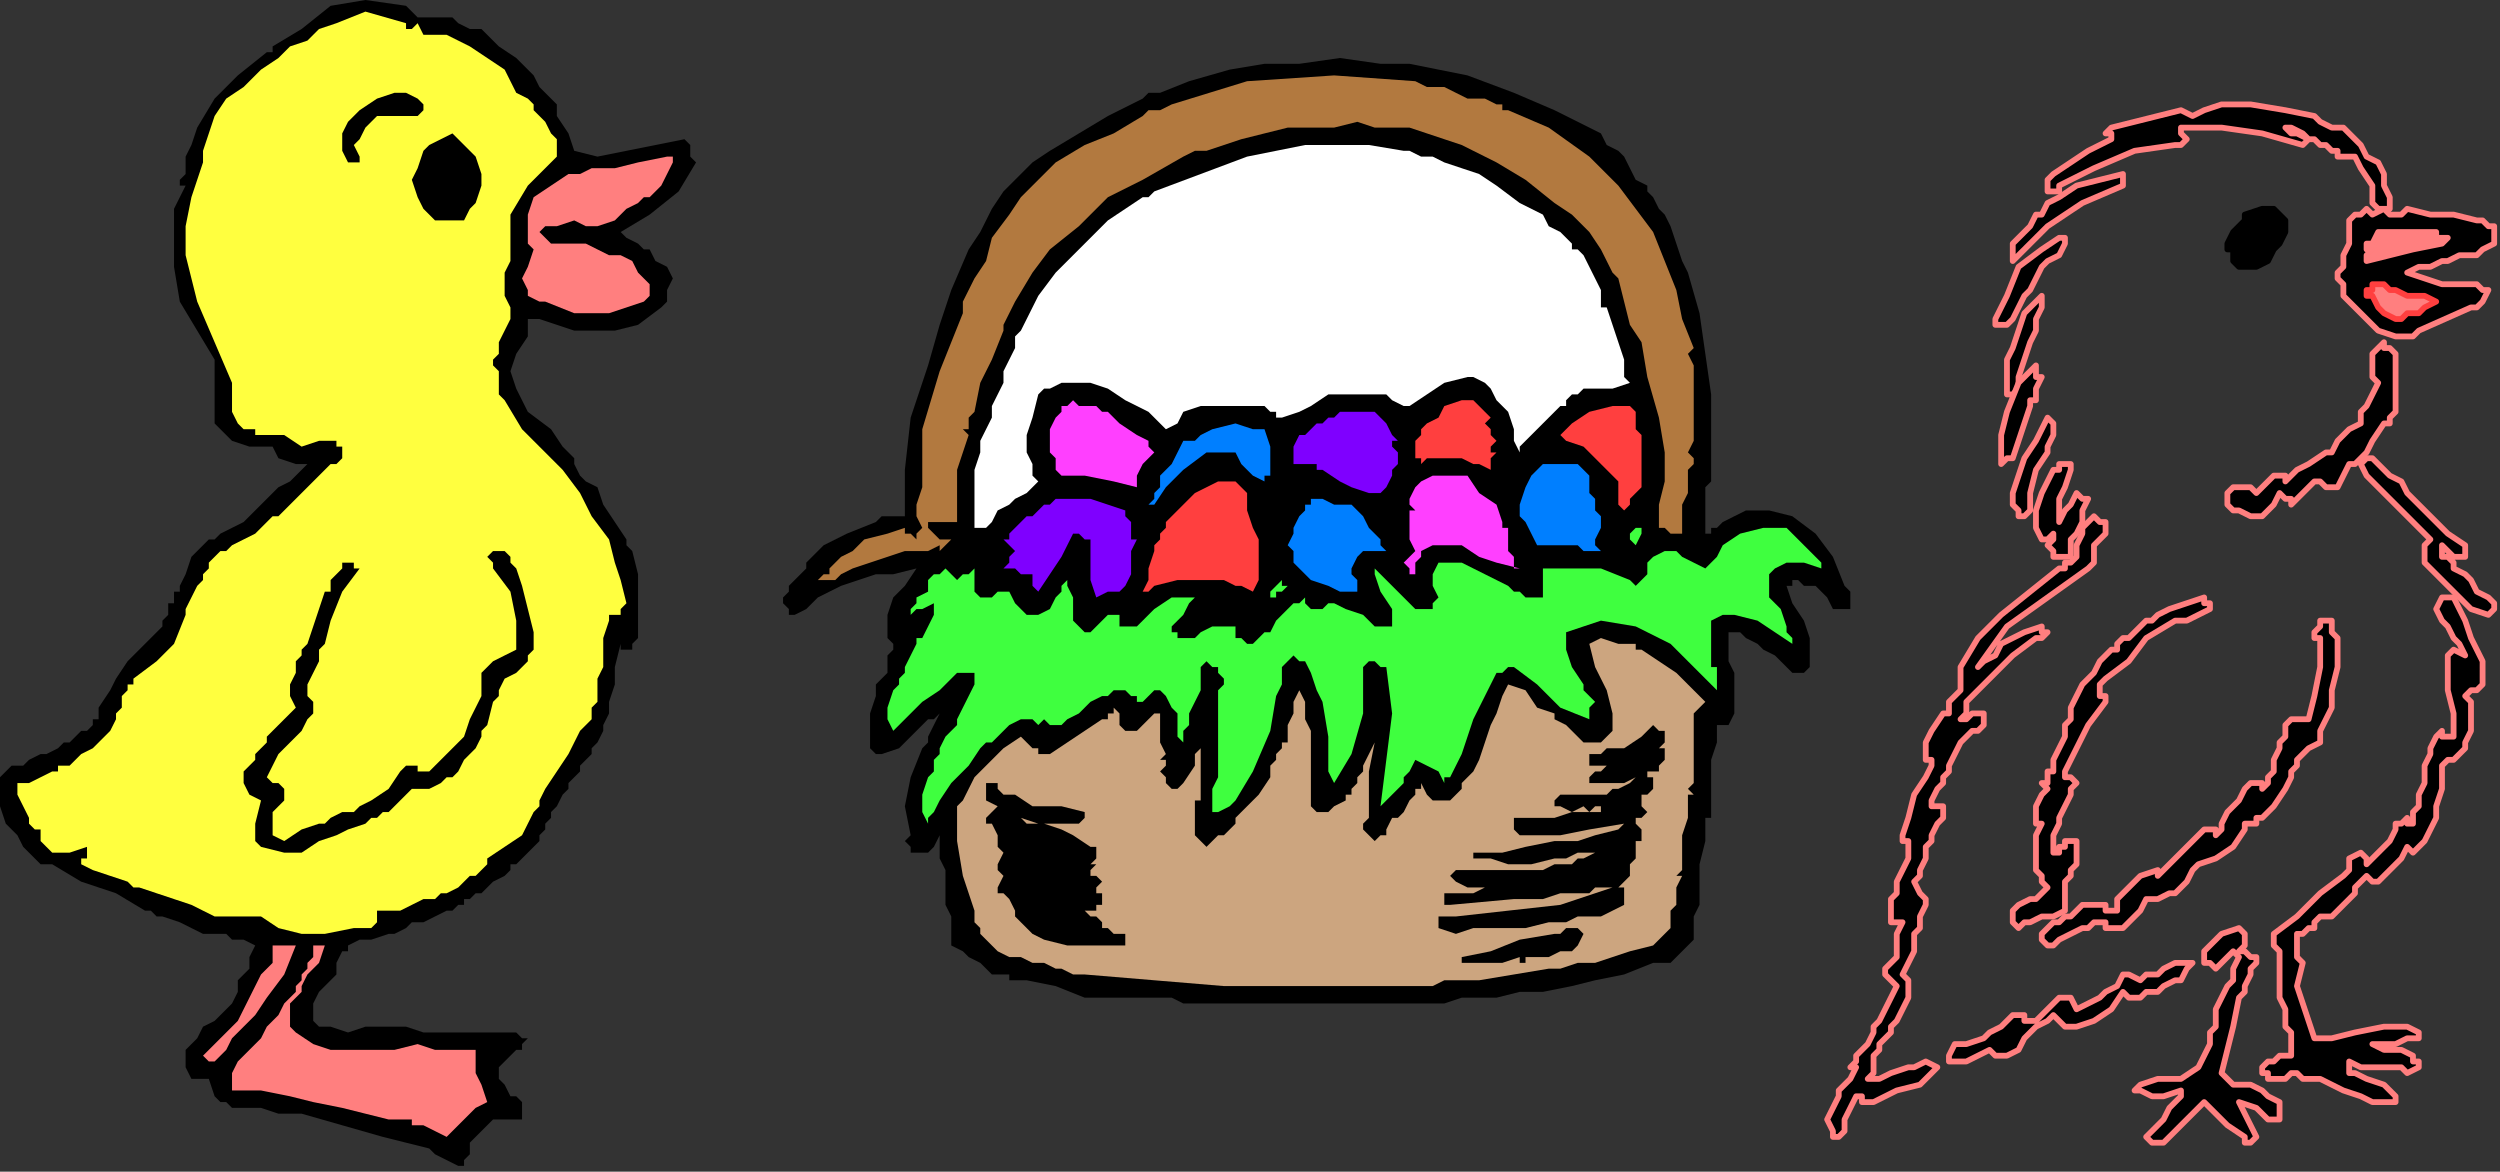 <?xml version="1.0" encoding="UTF-8" standalone="no"?>
<svg
   xmlns:dc="http://purl.org/dc/elements/1.1/"
   xmlns:cc="http://creativecommons.org/ns#"
   xmlns:rdf="http://www.w3.org/1999/02/22-rdf-syntax-ns#"
   xmlns:svg="http://www.w3.org/2000/svg"
   xmlns="http://www.w3.org/2000/svg"
   xmlns:sodipodi="http://sodipodi.sourceforge.net/DTD/sodipodi-0.dtd"
   xmlns:inkscape="http://www.inkscape.org/namespaces/inkscape"
   version="1.0"
   width="72.983mm"
   height="34.205mm"
   id="svg103"
   sodipodi:docname="SESSG069.WMF">
  <rect width="100%" height="100%" fill="#333333" stroke="none"/>
  <sodipodi:namedview
     pagecolor="#ffffff"
     bordercolor="#666666"
     borderopacity="1"
     objecttolerance="10"
     gridtolerance="10"
     guidetolerance="10"
     inkscape:pageopacity="0"
     inkscape:pageshadow="2"
     inkscape:window-width="640"
     inkscape:window-height="480"
     id="namedview105" />
  <defs
     id="defs3">
    <pattern
       id="WMFhbasepattern"
       patternUnits="userSpaceOnUse"
       width="6"
       height="6"
       x="0"
       y="0" />
  </defs>
  <path
     style="fill:#000000;fill-rule:evenodd;fill-opacity:1;stroke:none;"
     d="  M 46.72,1.92   L 46.72,1.92   L 47.36,1.92   L 47.36,1.92   L 47.36,1.92   L 48,1.92   L 48.64,1.92   L 49.92,1.92   L 49.92,1.92   L 50.56,2.56   L 51.84,3.2   L 53.12,3.2   L 53.12,3.2   L 55.04,5.12   L 56.96,6.4   L 58.88,8.32   L 58.88,8.32   L 59.52,9.6   L 60.8,10.88   L 61.44,11.52   L 61.44,11.52   L 61.44,12.16   L 61.44,12.8   L 61.44,12.8   L 61.44,12.8   L 62.72,14.72   L 63.36,16.64   L 65.92,17.28   L 65.92,17.28   L 69.12,16.64   L 72.32,16   L 75.52,15.36   L 75.52,15.36   L 76.16,16   L 76.16,17.28   L 76.8,17.92   L 76.8,17.92   L 74.88,21.12   L 71.68,23.68   L 68.48,25.6   L 68.48,25.6   L 69.12,26.24   L 70.4,26.88   L 71.04,27.52   L 71.04,27.52   L 71.04,27.52   L 71.68,27.52   L 71.68,27.52   L 71.68,27.52   L 72.32,28.8   L 73.6,29.44   L 74.24,30.72   L 74.24,30.72   L 73.6,32   L 73.6,33.28   L 72.96,33.92   L 72.96,33.92   L 72.96,33.92   L 70.4,35.84   L 67.84,36.48   L 65.28,36.48   L 65.28,36.48   L 63.36,36.48   L 61.44,35.84   L 59.52,35.2   L 59.52,35.2   L 58.24,35.2   L 58.24,35.84   L 58.24,37.12   L 58.24,37.12   L 58.24,37.12   L 56.96,39.04   L 56.32,40.96   L 56.96,42.88   L 56.96,42.88   L 58.24,45.44   L 60.8,47.36   L 62.08,49.28   L 62.08,49.28   L 62.72,49.92   L 63.36,50.56   L 63.36,51.2   L 63.36,51.2   L 64,52.48   L 64.64,53.12   L 65.92,53.76   L 65.92,53.76   L 66.56,55.68   L 67.84,57.6   L 69.12,59.52   L 69.12,59.52   L 69.12,60.16   L 69.12,60.16   L 69.76,60.8   L 69.76,60.8   L 70.4,63.36   L 70.4,65.92   L 70.4,68.48   L 70.4,68.48   L 70.4,69.76   L 70.4,70.4   L 69.76,71.04   L 69.76,71.04   L 69.76,71.68   L 69.12,71.68   L 69.12,71.68   L 69.12,71.68   L 69.12,71.68   L 68.48,71.68   L 68.48,71.04   L 68.48,71.04   L 67.84,73.6   L 67.84,75.52   L 67.2,77.44   L 67.2,77.44   L 67.2,78.72   L 66.56,80   L 66.56,80.64   L 66.56,80.64   L 65.92,81.92   L 65.28,82.56   L 65.28,83.2   L 65.28,83.2   L 64.64,83.84   L 64,84.48   L 64,85.12   L 64,85.12   L 63.36,85.76   L 62.72,86.4   L 62.72,87.04   L 62.72,87.04   L 62.08,87.68   L 62.08,87.68   L 62.08,87.68   L 62.08,87.68   L 61.44,88.96   L 60.8,89.6   L 60.8,90.24   L 60.8,90.24   L 60.16,90.88   L 60.16,91.52   L 60.16,91.52   L 60.16,91.52   L 59.52,92.16   L 59.52,92.16   L 59.52,92.8   L 59.52,92.8   L 58.88,93.44   L 58.88,93.44   L 58.88,93.44   L 58.88,93.44   L 58.24,94.08   L 57.6,94.72   L 57.6,94.72   L 57.6,94.72   L 56.96,95.36   L 56.32,95.36   L 56.32,96   L 56.32,96   L 55.68,96.64   L 54.4,97.28   L 53.76,97.92   L 53.76,97.92   L 53.12,98.56   L 52.48,98.56   L 52.48,98.56   L 52.48,98.56   L 51.84,99.2   L 51.2,99.2   L 51.2,99.84   L 51.2,99.84   L 50.56,99.84   L 49.92,100.48   L 49.28,100.48   L 49.28,100.48   L 48,101.12   L 46.72,101.76   L 45.44,101.76   L 45.44,101.76   L 44.8,102.4   L 43.52,103.04   L 42.88,103.04   L 42.88,103.04   L 40.96,103.68   L 39.68,103.68   L 38.4,104.32   L 38.4,104.32   L 38.4,104.96   L 38.4,104.96   L 37.76,104.96   L 37.76,104.96   L 37.12,106.24   L 37.12,107.52   L 36.48,108.16   L 36.48,108.16   L 36.48,108.16   L 35.2,109.44   L 34.56,110.72   L 34.56,112   L 34.56,112   L 34.56,112.64   L 35.2,113.28   L 36.48,113.28   L 36.48,113.28   L 38.4,113.92   L 40.32,113.28   L 42.88,113.28   L 42.88,113.28   L 44.8,113.28   L 46.72,113.92   L 49.28,113.92   L 49.28,113.92   L 49.92,113.92   L 51.2,113.92   L 52.48,113.92   L 52.48,113.92   L 53.76,113.92   L 55.04,113.92   L 56.96,113.92   L 56.96,113.92   L 56.96,113.92   L 57.6,114.56   L 58.24,114.56   L 58.24,114.56   L 57.6,115.2   L 57.6,115.84   L 56.96,115.84   L 56.96,115.84   L 56.32,116.48   L 55.68,117.12   L 55.04,117.76   L 55.04,117.76   L 55.04,118.4   L 55.04,119.04   L 55.68,119.68   L 55.68,119.68   L 56.32,120.96   L 56.96,120.96   L 57.6,121.6   L 57.6,121.6   L 57.6,122.24   L 57.6,122.88   L 57.6,123.52   L 57.6,123.52   L 54.4,123.52   L 53.12,124.8   L 51.84,126.08   L 51.84,127.36   L 51.84,127.36   L 51.84,127.36   L 51.2,128   L 51.2,128.64   L 50.56,128.64   L 50.56,128.64   L 49.28,128   L 48,127.36   L 47.36,126.72   L 47.36,126.72   L 42.24,125.44   L 37.76,124.16   L 33.28,122.88   L 33.28,122.88   L 30.72,122.88   L 28.8,122.24   L 26.88,122.24   L 26.88,122.24   L 26.24,122.24   L 25.6,122.24   L 24.96,121.6   L 24.96,121.6   L 24.32,121.6   L 23.68,120.96   L 23.68,120.96   L 23.68,120.96   L 23.04,119.04   L 21.76,119.04   L 21.12,119.04   L 20.48,117.76   L 20.48,117.76   L 20.48,117.76   L 20.48,117.12   L 20.48,116.48   L 20.48,116.48   L 20.48,115.84   L 20.48,115.84   L 21.12,115.2   L 21.12,115.2   L 21.76,114.56   L 22.4,113.28   L 23.68,112.64   L 23.68,112.64   L 24.32,112   L 25.6,110.72   L 26.24,109.44   L 26.24,109.44   L 26.24,108.8   L 26.24,108.16   L 26.88,107.52   L 26.88,107.52   L 27.52,106.88   L 27.52,105.6   L 28.16,104.32   L 28.16,104.32   L 27.52,104.32   L 28.16,104.32   L 26.88,103.68   L 25.6,103.68   L 24.96,103.04   L 24.96,103.04   L 22.4,103.04   L 19.84,101.76   L 17.92,101.12   L 17.92,101.12   L 17.28,101.12   L 17.28,101.12   L 16.64,100.48   L 16.64,100.48   L 16,100.48   L 12.8,98.56   L 8.96,97.28   L 5.76,95.36   L 5.76,95.36   L 5.12,95.36   L 4.48,95.36   L 3.84,94.72   L 3.84,94.72   L 3.84,94.72   L 3.2,94.08   L 2.56,93.44   L 1.92,92.16   L 1.92,92.16   L 0.64,90.88   L 0,88.96   L 0,86.4   L 0,86.4   L 0,85.76   L 0.64,85.12   L 1.28,84.48   L 1.28,84.48   L 2.56,84.48   L 3.2,83.84   L 4.48,83.2   L 4.48,83.2   L 5.12,83.2   L 6.4,82.56   L 7.04,81.92   L 7.04,81.92   L 7.68,81.92   L 7.68,81.92   L 8.32,81.28   L 8.32,81.28   L 8.96,80.64   L 9.6,80.64   L 10.24,80   L 10.24,80   L 10.24,80   L 10.24,79.36   L 10.88,79.36   L 10.88,79.36   L 10.88,78.08   L 12.16,76.16   L 12.8,74.88   L 12.8,74.88   L 14.08,72.96   L 16,71.04   L 17.92,69.12   L 17.92,69.12   L 17.92,69.12   L 17.92,69.12   L 17.92,68.48   L 17.92,68.48   L 18.56,67.84   L 18.56,67.2   L 18.56,66.56   L 18.56,66.56   L 19.2,66.56   L 19.2,65.92   L 19.2,65.28   L 19.2,65.28   L 19.2,65.28   L 19.84,65.28   L 19.84,64.64   L 19.84,64.64   L 20.48,63.36   L 21.12,61.44   L 22.4,60.16   L 22.4,60.16   L 23.04,59.52   L 23.68,59.52   L 24.32,58.88   L 24.32,58.88   L 25.6,58.24   L 26.88,57.6   L 28.16,56.32   L 28.16,56.32   L 28.8,55.68   L 30.08,54.4   L 30.72,53.76   L 30.72,53.76   L 32,53.12   L 32.64,52.48   L 33.92,51.2   L 33.92,51.2   L 32.64,51.2   L 30.72,50.56   L 30.08,49.28   L 30.08,49.28   L 27.52,49.28   L 25.6,48.64   L 24.32,47.36   L 24.32,47.36   L 23.68,46.72   L 23.68,46.08   L 23.68,45.44   L 23.68,45.44   L 23.68,44.8   L 23.68,44.16   L 23.68,43.52   L 23.68,43.52   L 23.68,42.24   L 23.68,40.96   L 23.68,39.68   L 23.68,39.68   L 21.76,36.48   L 19.84,33.28   L 19.2,29.44   L 19.2,29.44   L 19.2,29.44   L 19.2,29.44   L 19.2,28.8   L 19.2,28.8   L 19.2,26.24   L 19.2,23.04   L 20.48,20.48   L 20.48,20.48   L 19.84,20.48   L 19.84,19.84   L 20.48,19.2   L 20.48,19.2   L 20.48,17.28   L 21.12,16   L 21.76,14.08   L 21.76,14.08   L 23.68,10.88   L 26.24,8.32   L 29.44,5.76   L 29.44,5.76   L 29.44,5.76   L 30.08,5.76   L 30.08,5.12   L 30.08,5.12   L 33.28,3.2   L 36.48,0.64   L 40.32,0   L 44.8,0.64   L 44.8,0.64   L 45.44,1.28   L 46.08,1.92   L 46.72,1.92  z "
     id="path5" />
  <path
     style="fill:#ffff3f;fill-rule:evenodd;fill-opacity:1;stroke:none;"
     d="  M 44.8,2.56   L 44.8,3.2   L 45.44,3.2   L 46.08,2.56   L 46.08,2.56   L 46.72,3.84   L 48,3.84   L 49.28,3.84   L 49.28,3.84   L 51.84,5.12   L 53.76,6.4   L 55.68,7.68   L 55.68,7.68   L 56.32,8.96   L 56.96,10.24   L 58.24,10.88   L 58.24,10.88   L 58.88,11.52   L 58.88,12.16   L 59.52,12.8   L 59.52,12.8   L 60.16,13.44   L 60.8,14.72   L 61.44,15.36   L 61.44,15.36   L 61.44,15.36   L 61.44,16   L 61.44,16.64   L 61.44,17.28   L 61.44,17.28   L 58.24,20.48   L 56.32,23.68   L 56.32,27.52   L 56.32,27.52   L 56.32,28.8   L 55.68,30.08   L 55.68,30.72   L 55.68,30.72   L 55.68,32.64   L 56.32,33.92   L 56.32,35.2   L 56.32,35.2   L 55.68,36.48   L 55.04,37.76   L 55.04,39.04   L 55.04,39.04   L 54.4,39.68   L 54.4,40.32   L 55.04,40.96   L 55.04,40.96   L 55.04,42.24   L 55.04,43.52   L 55.68,44.16   L 55.68,44.16   L 57.6,47.36   L 59.52,49.28   L 62.08,51.84   L 62.08,51.84   L 64,54.4   L 65.28,56.96   L 67.2,59.52   L 67.2,59.52   L 67.84,62.08   L 68.48,64   L 69.12,66.56   L 69.12,66.56   L 68.48,67.2   L 68.48,67.2   L 68.48,67.84   L 68.48,67.84   L 67.84,67.84   L 67.2,67.84   L 67.2,68.48   L 67.2,68.48   L 66.56,70.4   L 66.56,71.68   L 66.56,73.6   L 66.56,73.6   L 65.92,74.88   L 65.92,76.16   L 65.92,77.44   L 65.92,77.44   L 65.28,78.08   L 65.28,78.72   L 65.28,79.36   L 65.28,79.36   L 64,80.64   L 63.36,81.92   L 62.72,83.2   L 62.72,83.2   L 61.44,85.12   L 60.16,87.04   L 59.52,88.32   L 59.52,88.32   L 59.52,88.96   L 58.88,89.6   L 58.88,89.6   L 58.88,89.6   L 57.6,92.16   L 55.68,93.44   L 53.76,94.72   L 53.76,94.72   L 53.76,95.36   L 53.12,96   L 53.12,96   L 53.12,96   L 52.48,96.64   L 52.48,96.64   L 51.84,96.64   L 51.84,96.64   L 50.56,97.92   L 49.28,98.56   L 48.64,98.56   L 48.64,98.56   L 48,99.2   L 47.36,99.2   L 46.72,99.2   L 46.72,99.2   L 45.44,99.84   L 44.16,100.48   L 42.88,100.48   L 42.88,100.48   L 42.24,100.48   L 41.6,100.48   L 41.6,101.12   L 41.6,101.12   L 41.6,101.76   L 40.96,102.4   L 40.96,102.4   L 40.96,102.4   L 40.32,102.4   L 39.68,102.4   L 39.04,102.4   L 39.04,102.4   L 35.84,103.04   L 33.28,103.04   L 30.72,102.4   L 30.72,102.4   L 28.8,101.12   L 26.88,101.12   L 24.96,101.12   L 24.96,101.12   L 23.68,101.12   L 22.4,100.48   L 21.12,99.84   L 21.12,99.84   L 19.2,99.2   L 17.28,98.56   L 15.36,97.92   L 15.36,97.92   L 14.72,97.92   L 14.72,97.92   L 14.08,97.28   L 14.08,97.28   L 12.16,96.64   L 10.24,96   L 8.96,95.36   L 8.96,95.36   L 8.96,94.72   L 8.96,94.72   L 9.6,94.72   L 9.6,94.08   L 9.6,94.08   L 9.6,93.44   L 7.68,94.08   L 5.76,94.08   L 4.48,92.8   L 4.48,92.8   L 4.48,92.8   L 4.48,92.16   L 4.48,91.52   L 4.48,91.52   L 3.84,91.52   L 3.2,90.88   L 3.2,90.24   L 3.2,90.24   L 2.56,88.96   L 1.92,87.68   L 1.92,86.4   L 1.92,86.4   L 3.2,86.4   L 4.48,85.76   L 5.76,85.12   L 5.76,85.12   L 5.76,85.12   L 6.4,85.12   L 6.4,84.48   L 6.4,84.48   L 7.68,84.48   L 8.96,83.2   L 10.24,82.56   L 10.24,82.56   L 10.88,81.92   L 12.16,80.64   L 12.8,79.36   L 12.8,79.36   L 12.8,79.36   L 12.8,78.72   L 12.8,78.72   L 12.8,78.72   L 13.44,78.08   L 13.44,76.8   L 14.08,76.16   L 14.08,76.16   L 14.08,75.52   L 14.72,75.52   L 14.72,74.88   L 14.72,74.88   L 17.28,72.96   L 19.2,71.04   L 20.48,67.84   L 20.48,67.84   L 20.48,67.2   L 21.12,65.92   L 21.76,64.64   L 21.76,64.64   L 21.76,64.64   L 22.4,64   L 22.4,63.36   L 22.4,63.36   L 23.04,62.72   L 23.04,62.08   L 23.68,61.44   L 23.68,61.44   L 24.32,60.8   L 24.96,60.8   L 25.6,60.16   L 25.6,60.16   L 26.88,59.52   L 28.16,58.88   L 29.44,57.6   L 29.44,57.6   L 29.44,57.6   L 30.08,56.96   L 30.72,56.96   L 30.72,56.96   L 32.64,55.04   L 34.56,53.12   L 36.48,51.2   L 36.48,51.2   L 37.12,51.2   L 37.12,51.2   L 37.76,50.56   L 37.76,49.92   L 37.76,49.92   L 37.76,49.28   L 37.12,49.28   L 37.12,48.64   L 37.12,48.64   L 35.2,48.64   L 33.28,49.28   L 31.36,48   L 31.36,48   L 28.16,48   L 28.16,47.36   L 27.52,47.36   L 26.88,47.36   L 26.24,46.72   L 26.24,46.72   L 25.6,45.44   L 25.6,44.16   L 25.6,42.24   L 25.6,42.24   L 23.68,37.76   L 21.76,33.28   L 20.48,28.16   L 20.48,28.16   L 20.48,24.96   L 21.12,21.76   L 22.4,17.92   L 22.4,17.92   L 22.4,17.92   L 22.4,17.28   L 22.4,16.64   L 22.4,16.64   L 23.04,14.72   L 23.68,12.8   L 24.96,10.88   L 24.96,10.88   L 26.88,9.6   L 28.8,7.68   L 30.72,6.4   L 30.72,6.4   L 32,5.12   L 33.92,4.48   L 35.2,3.2   L 35.2,3.2   L 37.12,2.56   L 40.32,1.28   L 44.8,2.56  z "
     id="path7" />
  <path
     style="fill:#000000;fill-rule:evenodd;fill-opacity:1;stroke:none;"
     d="  M 161.92,8.32   L 167.04,10.24   L 171.52,12.16   L 176.64,14.72   L 176.64,14.72   L 177.28,16   L 178.56,16.64   L 179.2,17.28   L 179.2,17.28   L 179.84,18.56   L 180.48,19.84   L 181.76,20.48   L 181.76,20.48   L 181.76,21.12   L 181.76,21.12   L 182.4,21.76   L 182.4,21.76   L 183.04,23.04   L 183.68,23.68   L 184.32,24.96   L 184.32,24.96   L 184.96,26.88   L 185.6,28.8   L 186.24,30.08   L 186.24,30.08   L 187.52,34.56   L 188.16,39.04   L 188.8,43.52   L 188.8,43.52   L 188.8,44.16   L 188.8,45.44   L 188.8,46.08   L 188.8,46.08   L 188.8,46.72   L 188.8,48   L 188.8,48.64   L 188.8,48.64   L 188.8,48.64   L 188.8,49.92   L 188.8,51.2   L 188.8,51.84   L 188.8,51.84   L 188.8,53.12   L 188.16,53.76   L 188.16,54.4   L 188.16,54.4   L 188.16,55.68   L 188.16,56.96   L 188.16,57.6   L 188.16,57.6   L 188.16,57.6   L 188.16,57.6   L 188.16,58.24   L 188.16,58.88   L 188.16,58.88   L 188.16,58.88   L 188.16,58.88   L 188.16,58.88   L 188.8,58.88   L 188.8,58.88   L 188.8,58.24   L 189.44,58.24   L 190.08,57.6   L 190.08,57.6   L 192.64,56.32   L 195.2,56.32   L 197.76,56.96   L 197.76,56.96   L 200.32,58.88   L 202.24,61.44   L 203.52,64.64   L 203.52,64.64   L 204.16,65.28   L 204.16,66.56   L 204.16,67.2   L 204.16,67.2   L 202.24,67.2   L 201.6,65.92   L 200.32,64.64   L 200.32,64.64   L 199.68,64.64   L 199.04,64.64   L 198.4,64   L 198.4,64   L 197.76,64   L 197.76,64.64   L 197.12,64.64   L 197.12,64.64   L 197.76,66.56   L 199.04,68.48   L 199.68,70.4   L 199.68,70.4   L 199.68,71.68   L 199.68,73.6   L 199.04,74.24   L 199.04,74.24   L 197.76,74.24   L 196.48,72.96   L 195.84,72.32   L 195.84,72.32   L 194.56,71.68   L 193.92,71.04   L 192.64,70.4   L 192.64,70.4   L 192,69.76   L 191.36,69.76   L 190.72,69.76   L 190.72,69.76   L 190.72,71.68   L 190.72,72.96   L 191.36,74.24   L 191.36,74.24   L 191.36,74.24   L 191.36,75.52   L 191.36,76.16   L 191.36,77.44   L 191.36,77.44   L 191.36,78.08   L 191.36,78.72   L 191.36,78.72   L 191.36,78.72   L 190.72,80   L 190.08,80   L 189.44,80   L 189.44,80   L 189.44,80.64   L 189.44,81.28   L 189.44,81.92   L 189.44,81.92   L 189.44,81.92   L 188.8,83.84   L 188.8,85.12   L 188.8,86.4   L 188.8,86.4   L 188.8,87.04   L 188.8,87.68   L 188.8,87.68   L 188.8,88.32   L 188.8,88.32   L 188.8,90.24   L 188.16,90.24   L 188.16,90.88   L 188.16,90.88   L 188.16,90.88   L 188.16,92.8   L 187.52,95.36   L 187.52,97.28   L 187.52,97.28   L 187.52,97.28   L 187.52,97.92   L 187.52,97.92   L 187.52,97.92   L 187.52,99.84   L 186.88,101.12   L 186.88,103.04   L 186.88,103.04   L 186.88,103.68   L 185.6,104.96   L 184.32,106.24   L 182.4,106.24   L 182.4,106.24   L 179.2,107.52   L 176,108.16   L 173.44,108.8   L 173.44,108.8   L 170.24,109.44   L 167.68,109.44   L 165.12,110.08   L 165.12,110.08   L 164.48,110.08   L 163.84,110.08   L 163.2,110.08   L 163.2,110.08   L 161.28,110.08   L 159.36,110.72   L 158.08,110.72   L 158.08,110.72   L 155.52,110.72   L 152.32,110.72   L 149.76,110.72   L 149.76,110.72   L 145.92,110.72   L 142.08,110.72   L 138.88,110.72   L 138.88,110.72   L 136.96,110.72   L 135.04,110.72   L 133.12,110.72   L 133.12,110.72   L 131.84,110.72   L 130.56,110.72   L 129.28,110.08   L 129.28,110.08   L 127.36,110.08   L 124.8,110.08   L 122.88,110.08   L 122.88,110.08   L 119.68,110.08   L 116.48,108.8   L 113.28,108.16   L 113.28,108.16   L 112.64,108.16   L 111.36,108.16   L 111.36,107.52   L 111.36,107.52   L 109.44,107.52   L 108.16,106.24   L 106.88,105.6   L 106.88,105.6   L 106.24,104.96   L 104.96,104.32   L 104.96,103.04   L 104.96,103.04   L 104.96,101.12   L 104.32,99.84   L 104.32,97.92   L 104.32,97.92   L 104.32,97.28   L 104.32,96.64   L 104.32,96   L 104.32,96   L 103.68,94.72   L 103.68,93.44   L 103.68,92.16   L 103.68,92.16   L 103.04,93.44   L 102.4,94.08   L 101.76,94.08   L 101.76,94.08   L 101.12,94.08   L 100.48,94.08   L 100.48,93.44   L 100.48,93.44   L 100.48,93.44   L 99.84,92.8   L 100.48,92.16   L 100.48,92.16   L 99.84,88.96   L 100.48,85.76   L 101.76,82.56   L 101.76,82.56   L 101.76,82.56   L 101.76,82.56   L 102.4,81.92   L 102.4,81.92   L 102.4,81.28   L 103.04,80   L 103.68,78.72   L 103.68,78.72   L 103.68,78.72   L 103.04,79.36   L 103.04,79.36   L 102.4,79.36   L 102.4,79.36   L 100.48,81.28   L 99.2,82.56   L 97.28,83.2   L 97.28,83.2   L 96.64,83.2   L 96,82.56   L 96,81.28   L 96,81.28   L 96,80   L 96,78.72   L 96.64,76.8   L 96.64,76.8   L 96.64,76.8   L 96.64,76.8   L 96.64,76.8   L 96.64,76.8   L 96.64,76.16   L 96.64,75.52   L 97.28,74.88   L 97.92,74.24   L 97.92,74.24   L 97.28,74.24   L 97.92,74.24   L 97.92,73.6   L 97.92,73.6   L 97.92,72.96   L 97.92,72.32   L 98.56,71.68   L 98.56,71.68   L 98.56,71.04   L 97.92,70.4   L 97.92,69.12   L 97.92,69.12   L 97.92,69.12   L 97.92,68.48   L 97.92,67.84   L 97.92,67.84   L 98.56,65.92   L 99.84,64.64   L 101.12,62.72   L 101.12,62.72   L 101.12,62.72   L 98.56,63.36   L 96.64,63.36   L 94.72,64   L 94.72,64   L 92.8,64.64   L 91.52,65.28   L 90.24,65.92   L 90.24,65.92   L 89.6,66.56   L 88.96,67.2   L 88.96,67.2   L 88.96,67.2   L 87.68,67.84   L 87.04,67.84   L 87.04,67.2   L 87.04,67.2   L 86.4,66.56   L 86.4,65.92   L 87.04,65.28   L 87.04,65.28   L 87.04,64.64   L 87.68,64   L 88.32,63.36   L 88.32,63.36   L 88.32,63.36   L 88.96,62.72   L 88.96,62.08   L 88.96,62.08   L 90.88,60.16   L 93.44,58.88   L 96.64,57.6   L 96.64,57.6   L 97.28,56.96   L 98.56,56.96   L 99.84,56.96   L 99.84,56.96   L 99.84,51.84   L 100.48,46.08   L 102.4,40.32   L 102.4,40.32   L 103.68,35.84   L 104.96,32   L 106.88,27.52   L 106.88,27.52   L 108.16,25.6   L 109.44,23.04   L 110.72,21.12   L 110.72,21.12   L 112,19.84   L 113.92,17.92   L 115.84,16.64   L 115.84,16.64   L 119.04,14.72   L 122.24,12.8   L 126.08,10.88   L 126.08,10.88   L 126.08,10.88   L 126.72,10.24   L 128,10.24   L 128,10.24   L 131.2,8.96   L 135.68,7.68   L 139.52,7.04   L 139.52,7.04   L 143.36,7.04   L 147.84,6.4   L 152.32,7.04   L 152.32,7.04   L 155.52,7.04   L 158.72,7.68   L 161.92,8.32  z "
     id="path9" />
  <path
     style="fill:#b2793f;fill-rule:evenodd;fill-opacity:1;stroke:none;"
     d="  M 160.64,10.24   L 161.92,10.88   L 163.84,10.88   L 165.12,11.52   L 165.12,11.52   L 165.76,11.52   L 165.76,12.16   L 166.4,12.16   L 166.4,12.16   L 170.88,14.08   L 175.36,17.28   L 178.56,20.48   L 178.56,20.48   L 180.48,23.04   L 182.4,25.6   L 183.68,28.8   L 183.68,28.8   L 184.96,32   L 185.6,35.2   L 186.88,38.4   L 186.88,38.4   L 186.24,39.04   L 186.88,40.32   L 186.88,40.96   L 186.88,40.96   L 186.88,42.88   L 186.88,43.52   L 186.88,45.44   L 186.88,47.36   L 186.88,48.64   L 186.88,48.64   L 186.24,49.92   L 186.88,50.56   L 186.88,51.2   L 186.88,51.2   L 186.24,51.84   L 186.24,51.84   L 186.24,52.48   L 186.24,52.48   L 186.24,54.4   L 185.6,55.68   L 185.6,57.6   L 185.6,57.6   L 185.6,58.24   L 185.6,58.24   L 185.6,58.88   L 185.6,58.88   L 185.6,58.88   L 185.6,58.88   L 184.96,58.88   L 184.96,58.88   L 184.96,58.88   L 184.32,58.88   L 183.68,58.24   L 183.04,58.24   L 183.04,58.24   L 183.04,55.68   L 183.68,53.12   L 183.68,49.92   L 183.68,49.92   L 183.04,46.08   L 181.76,41.6   L 181.12,37.76   L 181.12,37.76   L 179.84,35.84   L 179.2,33.28   L 178.56,30.72   L 178.56,30.72   L 177.92,30.08   L 177.28,28.8   L 176.64,27.52   L 176.64,27.52   L 175.36,25.6   L 173.44,23.68   L 171.52,22.4   L 171.52,22.4   L 168.32,19.84   L 165.12,17.92   L 161.28,16   L 161.28,16   L 159.36,15.36   L 157.44,14.72   L 155.52,14.08   L 155.52,14.08   L 155.52,14.08   L 153.6,14.08   L 151.68,14.08   L 149.76,13.44   L 149.76,13.44   L 147.2,14.08   L 144.64,14.08   L 142.08,14.08   L 142.08,14.08   L 139.52,14.72   L 136.96,15.36   L 135.04,16   L 135.04,16   L 133.12,16.64   L 131.84,16.64   L 130.56,17.28   L 130.56,17.28   L 126.08,19.84   L 122.24,21.76   L 119.04,24.96   L 119.04,24.96   L 115.84,27.52   L 113.92,30.08   L 112,33.28   L 112,33.28   L 111.36,34.56   L 110.72,35.84   L 110.72,36.48   L 110.72,36.48   L 109.44,39.68   L 108.16,42.24   L 107.52,45.44   L 107.52,45.44   L 106.88,46.08   L 106.88,46.08   L 106.88,46.72   L 106.88,46.72   L 106.88,47.36   L 106.24,47.36   L 106.88,48   L 106.88,48   L 106.24,49.92   L 105.6,51.84   L 105.6,53.76   L 105.6,53.76   L 105.6,53.76   L 105.6,54.4   L 105.6,54.4   L 105.6,54.4   L 105.6,55.68   L 105.6,56.32   L 105.6,57.6   L 105.6,57.6   L 104.96,57.6   L 104.32,57.6   L 104.32,57.6   L 104.32,57.6   L 103.68,57.6   L 103.04,57.6   L 102.4,57.6   L 102.4,57.6   L 102.4,58.24   L 102.4,58.24   L 102.4,58.24   L 102.4,58.24   L 103.04,58.88   L 103.68,59.52   L 104.32,59.52   L 104.32,59.52   L 104.32,59.52   L 104.32,59.52   L 104.96,59.52   L 104.96,59.52   L 104.96,59.52   L 104.32,60.16   L 103.68,60.8   L 103.68,60.16   L 103.68,60.16   L 103.68,60.16   L 102.4,60.8   L 101.12,60.8   L 99.84,60.8   L 99.84,60.8   L 97.92,61.44   L 96,62.08   L 94.08,62.72   L 94.08,62.72   L 92.8,63.36   L 92.16,64   L 91.52,64   L 91.52,64   L 90.88,64   L 90.24,64   L 90.24,64   L 90.24,64   L 90.24,64   L 90.24,64   L 90.88,63.36   L 90.88,63.36   L 90.88,63.36   L 91.52,63.36   L 91.52,62.72   L 91.52,62.72   L 92.16,62.08   L 92.8,61.44   L 94.08,60.8   L 94.08,60.8   L 95.36,59.52   L 97.92,58.88   L 99.84,58.24   L 99.84,58.24   L 99.84,58.88   L 99.84,58.88   L 100.48,58.88   L 100.48,58.88   L 101.12,59.52   L 101.12,58.88   L 101.76,58.24   L 101.76,58.24   L 101.12,56.96   L 101.12,55.68   L 101.76,53.76   L 101.76,53.76   L 101.76,47.36   L 103.68,40.96   L 106.24,34.56   L 106.24,34.56   L 106.24,33.28   L 106.88,32   L 107.52,30.72   L 107.52,30.72   L 108.8,28.8   L 109.44,26.24   L 111.36,23.68   L 111.36,23.68   L 112.64,21.76   L 114.56,19.84   L 116.48,17.92   L 116.48,17.92   L 119.68,16   L 122.88,14.72   L 126.08,12.8   L 126.08,12.8   L 126.72,12.16   L 128,12.16   L 129.28,11.52   L 129.28,11.52   L 137.6,8.96   L 147.2,8.32   L 156.16,8.96   L 156.16,8.96   L 157.44,9.6   L 159.36,9.6   L 160.64,10.24  z "
     id="path11" />
  <path
     style="fill:#000000;fill-rule:evenodd;fill-opacity:1;stroke:none;"
     d="  M 46.72,11.52   L 46.72,12.16   L 46.08,12.8   L 46.08,12.8   L 46.08,12.8   L 44.8,12.8   L 42.88,12.8   L 41.6,12.8   L 41.6,12.8   L 40.96,13.44   L 40.32,14.08   L 39.68,15.36   L 39.68,15.36   L 39.04,16   L 39.68,17.28   L 39.68,17.92   L 39.68,17.92   L 39.04,17.92   L 38.4,17.92   L 38.4,17.92   L 38.4,17.92   L 37.76,16.64   L 37.76,14.72   L 38.4,13.44   L 38.4,13.44   L 39.68,12.16   L 41.6,10.88   L 43.52,10.24   L 43.52,10.24   L 44.8,10.24   L 46.08,10.88   L 46.72,11.52  z "
     id="path13" />
  <path
     style="fill:#000000;fill-rule:evenodd;fill-opacity:1;stroke:#ff7f7f;stroke-width:0.64px;stroke-linecap:round;stroke-linejoin:round;stroke-miterlimit:4;stroke-dasharray:none;stroke-opacity:1;"
     d="  M 255.36,12.8   L 256,13.44   L 257.28,14.08   L 258.56,14.08   L 258.56,14.08   L 260.48,16   L 261.12,17.28   L 262.4,17.92   L 263.04,19.2   L 263.04,19.2   L 263.04,20.48   L 263.68,21.76   L 263.68,22.4   L 263.68,22.4   L 263.68,23.04   L 263.04,23.04   L 263.04,23.04   L 263.04,23.04   L 263.68,23.68   L 264.96,23.68   L 265.6,23.04   L 265.6,23.04   L 268.16,23.68   L 270.72,23.68   L 273.28,24.32   L 273.28,24.32   L 273.92,24.32   L 274.56,24.96   L 275.2,24.96   L 275.2,24.96   L 275.2,25.6   L 275.2,26.24   L 275.2,26.88   L 275.2,26.88   L 273.92,27.52   L 273.28,28.16   L 272,28.16   L 272,28.16   L 271.36,28.16   L 270.08,28.8   L 269.44,28.8   L 269.44,28.8   L 268.16,29.44   L 266.88,29.44   L 265.6,30.08   L 265.6,30.08   L 267.52,30.72   L 269.44,31.36   L 272,31.36   L 272,31.36   L 272,31.36   L 272.64,31.36   L 273.28,31.36   L 273.28,31.36   L 273.28,31.36   L 273.92,32   L 274.56,32   L 274.56,32   L 273.92,33.28   L 273.28,33.92   L 272.64,33.92   L 272.64,33.92   L 266.88,36.48   L 266.24,37.12   L 266.24,37.12   L 266.24,37.12   L 266.24,37.12   L 264.32,37.12   L 262.4,36.48   L 261.12,35.2   L 261.12,35.2   L 260.48,34.56   L 259.84,33.92   L 259.2,33.28   L 259.2,33.28   L 258.56,32.64   L 258.56,32   L 258.56,31.36   L 258.56,31.36   L 257.92,30.72   L 257.92,30.08   L 258.56,29.44   L 258.56,29.44   L 258.56,28.8   L 258.56,28.16   L 259.2,26.88   L 259.2,26.88   L 259.2,26.24   L 259.2,25.6   L 259.2,24.96   L 259.2,24.96   L 259.2,24.32   L 259.2,24.32   L 259.84,23.68   L 259.84,23.68   L 259.84,23.68   L 260.48,23.68   L 261.12,23.04   L 261.12,23.04   L 261.76,23.68   L 261.76,23.68   L 263.04,23.04   L 263.04,23.04   L 262.4,23.04   L 261.76,22.4   L 261.76,21.76   L 261.76,21.76   L 261.76,20.48   L 260.48,18.56   L 259.84,17.28   L 259.84,17.28   L 259.2,17.28   L 257.92,17.28   L 257.92,16.64   L 257.92,16.64   L 257.28,16.64   L 256.64,16   L 256.64,16   L 256.64,16   L 256,16   L 255.36,15.36   L 254.72,15.36   L 254.72,15.36   L 254.08,14.72   L 252.8,14.08   L 252.16,14.08   L 252.16,14.08   L 252.8,14.72   L 253.44,14.72   L 254.72,15.36   L 254.72,15.36   L 254.08,16   L 254.08,16   L 254.08,16   L 254.08,16   L 249.6,14.72   L 245.12,14.08   L 240.64,14.08   L 240.64,14.08   L 240.64,14.72   L 240.64,14.72   L 241.28,15.36   L 241.28,15.36   L 240.64,16   L 240.64,16   L 240,16   L 240,16   L 235.52,16.64   L 231.04,18.56   L 227.2,20.48   L 227.2,20.48   L 227.2,21.12   L 226.56,21.12   L 226.56,21.12   L 226.56,21.12   L 225.92,21.12   L 225.92,20.48   L 225.92,19.84   L 225.92,19.84   L 226.56,19.2   L 228.48,17.92   L 230.4,16.64   L 232.96,15.36   L 232.96,15.36   L 232.96,14.72   L 232.32,14.72   L 232.96,14.08   L 232.96,14.08   L 235.52,13.44   L 238.08,12.8   L 240.64,12.16   L 240.64,12.16   L 241.92,12.8   L 243.2,12.16   L 245.12,11.52   L 245.12,11.52   L 248.32,11.52   L 252.16,12.16   L 255.36,12.8  z "
     id="path15" />
  <path
     style="fill:#000000;fill-rule:evenodd;fill-opacity:1;stroke:none;"
     d="  M 53.12,19.2   L 53.12,20.48   L 52.48,22.4   L 51.84,23.04   L 51.84,23.04   L 51.2,24.32   L 50.56,24.32   L 49.92,24.32   L 49.92,24.32   L 48,24.32   L 46.72,23.04   L 46.08,21.76   L 46.08,21.76   L 45.44,19.84   L 46.08,18.56   L 46.72,16.64   L 46.72,16.64   L 47.36,16   L 48.64,15.36   L 49.92,14.72   L 49.92,14.72   L 51.2,16   L 52.48,17.28   L 53.12,19.2  z "
     id="path17" />
  <path
     style="fill:#ffffff;fill-rule:evenodd;fill-opacity:1;stroke:none;"
     d="  M 154.88,16.64   L 155.52,16.64   L 156.8,17.28   L 157.44,17.28   L 157.44,17.28   L 158.08,17.28   L 159.36,17.92   L 161.28,18.56   L 163.2,19.2   L 163.2,19.2   L 165.12,20.48   L 167.68,22.4   L 170.24,23.68   L 170.24,23.68   L 170.88,24.96   L 172.16,25.6   L 173.44,26.88   L 173.44,26.88   L 173.44,27.52   L 174.08,27.52   L 174.72,28.16   L 174.72,28.16   L 175.36,29.44   L 176,30.72   L 176.64,32   L 176.64,32   L 176.64,33.28   L 176.64,33.92   L 177.28,33.92   L 177.28,33.92   L 177.92,35.84   L 178.56,37.76   L 179.2,39.68   L 179.2,39.68   L 179.2,40.32   L 179.2,41.6   L 179.84,42.24   L 179.84,42.24   L 177.92,42.88   L 176,42.88   L 174.72,42.88   L 174.72,42.88   L 174.08,43.52   L 173.44,43.52   L 173.44,43.52   L 173.44,43.52   L 172.8,44.16   L 172.8,44.8   L 172.16,44.8   L 172.16,44.8   L 170.24,46.72   L 168.96,48   L 167.68,49.28   L 167.68,49.28   L 167.68,49.92   L 167.68,49.92   L 167.68,49.92   L 167.68,49.92   L 167.04,48.64   L 167.04,47.36   L 166.4,45.44   L 166.4,45.44   L 165.76,44.8   L 165.12,44.16   L 164.48,42.88   L 164.48,42.88   L 163.84,42.24   L 162.56,41.6   L 161.92,41.6   L 161.92,41.6   L 159.36,42.24   L 157.44,43.52   L 155.52,44.8   L 155.52,44.8   L 154.88,44.8   L 154.88,44.8   L 154.88,44.8   L 154.88,44.8   L 153.6,44.16   L 152.96,43.52   L 151.68,43.52   L 151.68,43.52   L 149.12,43.52   L 148.48,43.52   L 147.2,43.52   L 146.56,43.52   L 146.56,43.52   L 144.64,44.8   L 143.36,45.44   L 141.44,46.08   L 141.44,46.08   L 140.8,46.08   L 140.8,45.44   L 140.16,45.44   L 140.16,45.44   L 139.52,44.8   L 138.88,44.8   L 138.24,44.8   L 138.24,44.8   L 136.32,44.8   L 134.4,44.8   L 132.48,44.8   L 132.48,44.8   L 130.56,45.44   L 129.92,46.72   L 128.64,47.36   L 128.64,47.36   L 126.72,45.44   L 124.16,44.16   L 122.24,42.88   L 122.24,42.88   L 120.32,42.24   L 118.4,42.24   L 117.12,42.24   L 117.12,42.24   L 115.84,42.88   L 115.2,42.88   L 114.56,43.52   L 114.56,43.52   L 113.92,46.08   L 113.28,48   L 113.28,49.92   L 113.28,49.92   L 113.92,51.2   L 113.92,52.48   L 114.56,53.12   L 114.56,53.12   L 113.28,54.4   L 112,55.04   L 111.36,55.68   L 111.36,55.68   L 110.08,56.32   L 109.44,57.6   L 108.8,58.24   L 108.8,58.24   L 108.16,58.24   L 107.52,58.24   L 107.52,57.6   L 107.52,57.6   L 107.52,56.96   L 107.52,56.32   L 107.52,55.04   L 107.52,55.04   L 107.52,53.12   L 107.52,51.84   L 108.16,49.92   L 108.16,49.92   L 108.16,48.64   L 108.8,47.36   L 109.44,46.08   L 109.44,46.08   L 109.44,44.8   L 110.08,43.52   L 110.72,42.24   L 110.72,42.24   L 110.72,40.96   L 111.36,39.68   L 112,38.4   L 112,38.4   L 112,37.76   L 112,37.12   L 112.64,36.48   L 112.64,36.48   L 113.28,35.2   L 113.92,33.92   L 114.56,32.64   L 114.56,32.64   L 116.48,30.08   L 116.48,30.08   L 117.76,28.8   L 119.04,27.52   L 120.96,25.6   L 120.96,25.6   L 122.24,24.32   L 124.16,23.04   L 126.08,21.76   L 126.08,21.76   L 126.72,21.76   L 126.72,21.76   L 127.36,21.12   L 127.36,21.12   L 132.48,19.2   L 137.6,17.28   L 144,16   L 144,16   L 147.2,16   L 151.04,16   L 154.88,16.64  z "
     id="path19" />
  <path
     style="fill:#ff7f7f;fill-rule:evenodd;fill-opacity:1;stroke:none;"
     d="  M 74.24,17.28   L 74.24,17.92   L 74.24,17.92   L 73.6,19.2   L 72.96,20.48   L 72.32,21.12   L 72.32,21.12   L 71.68,21.76   L 71.04,21.76   L 70.4,22.4   L 70.4,22.4   L 69.12,23.04   L 68.48,23.68   L 67.84,24.32   L 67.84,24.32   L 65.92,24.96   L 64.64,24.96   L 63.36,24.32   L 63.36,24.32   L 61.44,24.96   L 60.16,24.96   L 59.52,25.6   L 59.52,25.6   L 60.8,26.88   L 62.72,26.88   L 64.64,26.88   L 64.64,26.88   L 65.92,27.52   L 67.2,28.16   L 68.48,28.16   L 68.48,28.16   L 69.76,28.8   L 70.4,30.08   L 71.68,31.36   L 71.68,31.36   L 71.68,32   L 71.68,32.64   L 71.04,33.28   L 71.04,33.28   L 67.2,34.56   L 63.36,34.56   L 60.16,33.28   L 60.16,33.28   L 59.52,33.28   L 58.24,32.64   L 58.24,32   L 58.24,32   L 57.6,30.72   L 58.24,29.44   L 58.88,27.52   L 58.88,27.52   L 58.24,26.88   L 58.24,25.6   L 58.24,24.96   L 58.24,24.96   L 58.24,24.96   L 58.24,24.32   L 58.24,23.68   L 58.24,23.68   L 58.88,21.76   L 60.8,20.48   L 62.72,19.2   L 62.72,19.2   L 63.36,19.2   L 64,19.2   L 65.28,18.56   L 65.28,18.56   L 67.84,18.56   L 70.4,17.92   L 73.6,17.28   L 73.6,17.28   L 73.6,17.28   L 73.6,17.28   L 74.24,17.28  z "
     id="path21" />
  <path
     style="fill:#000000;fill-rule:evenodd;fill-opacity:1;stroke:#ff7f7f;stroke-width:0.64px;stroke-linecap:round;stroke-linejoin:round;stroke-miterlimit:4;stroke-dasharray:none;stroke-opacity:1;"
     d="  M 234.24,19.84   L 234.24,19.84   L 234.24,19.84   L 234.24,19.84   L 234.24,19.84   L 234.24,20.48   L 229.76,22.4   L 225.92,24.96   L 222.72,28.16   L 222.72,28.16   L 222.08,28.8   L 222.08,28.16   L 222.08,28.16   L 222.08,28.16   L 222.08,27.52   L 222.08,26.88   L 222.72,26.24   L 222.72,26.24   L 223.36,25.6   L 224,24.96   L 224.64,23.68   L 224.64,23.68   L 225.28,23.68   L 225.92,22.4   L 227.2,21.76   L 227.2,21.76   L 229.12,20.48   L 231.68,19.84   L 234.24,19.2   L 234.24,19.2   L 234.24,19.2   L 234.24,19.84   L 234.24,19.84  z "
     id="path23" />
  <path
     style="fill:#000000;fill-rule:evenodd;fill-opacity:1;stroke:#000000;stroke-width:0.64px;stroke-linecap:round;stroke-linejoin:round;stroke-miterlimit:4;stroke-dasharray:none;stroke-opacity:1;"
     d="  M 252.16,24.32   L 252.16,25.6   L 251.52,26.88   L 250.88,27.52   L 250.88,27.52   L 250.24,28.8   L 248.96,29.44   L 248.32,29.44   L 248.32,29.44   L 247.04,29.44   L 246.4,28.8   L 246.4,27.52   L 246.4,27.52   L 246.4,27.52   L 245.76,27.52   L 245.76,26.88   L 245.76,26.88   L 246.4,25.6   L 247.04,24.96   L 247.68,24.32   L 247.68,24.32   L 247.68,23.68   L 249.6,23.04   L 249.6,23.04   L 250.24,23.04   L 250.88,23.04   L 250.88,23.04   L 252.16,24.32  z "
     id="path25" />
  <path
     style="fill:#ff7f7f;fill-rule:evenodd;fill-opacity:1;stroke:#ff7f7f;stroke-width:0.64px;stroke-linecap:round;stroke-linejoin:round;stroke-miterlimit:4;stroke-dasharray:none;stroke-opacity:1;"
     d="  M 270.08,26.24   L 270.08,26.24   L 269.44,26.88   L 269.44,26.88   L 269.44,26.88   L 266.24,27.52   L 263.68,28.16   L 261.12,28.8   L 261.12,28.8   L 261.12,28.8   L 261.12,28.16   L 261.76,27.52   L 261.76,27.52   L 261.12,27.52   L 261.12,26.88   L 261.76,26.88   L 261.76,26.88   L 262.4,25.6   L 264.32,25.6   L 266.24,25.6   L 268.8,25.6   L 268.8,25.6   L 268.8,26.24   L 269.44,26.24   L 270.08,26.24  z "
     id="path27" />
  <path
     style="fill:#000000;fill-rule:evenodd;fill-opacity:1;stroke:#ff7f7f;stroke-width:0.64px;stroke-linecap:round;stroke-linejoin:round;stroke-miterlimit:4;stroke-dasharray:none;stroke-opacity:1;"
     d="  M 227.84,26.88   L 227.2,28.16   L 225.92,28.8   L 225.28,29.44   L 225.28,29.44   L 224.64,30.72   L 224,32   L 223.36,32.64   L 223.36,32.64   L 222.72,33.92   L 222.08,35.2   L 221.44,35.84   L 221.44,35.84   L 220.8,35.84   L 220.16,35.84   L 220.16,35.2   L 220.16,35.2   L 221.44,32.64   L 222.72,29.44   L 225.28,27.52   L 225.28,27.52   L 227.2,26.24   L 227.2,26.24   L 227.84,26.24   L 227.84,26.88  z "
     id="path29" />
  <path
     style="fill:#ff7f7f;fill-rule:evenodd;fill-opacity:1;stroke:#ff3f3f;stroke-width:0.64px;stroke-linecap:round;stroke-linejoin:round;stroke-miterlimit:4;stroke-dasharray:none;stroke-opacity:1;"
     d="  M 264.32,32   L 265.6,32.64   L 267.52,32.64   L 268.8,33.28   L 268.8,33.28   L 268.8,33.28   L 267.52,33.92   L 266.88,34.56   L 265.6,34.56   L 265.6,34.56   L 264.96,35.2   L 264.96,35.2   L 264.32,35.2   L 264.32,35.2   L 263.04,34.56   L 262.4,33.92   L 261.76,32.64   L 261.76,32.64   L 261.12,32.64   L 261.12,32.64   L 261.12,32   L 261.12,32   L 261.76,32   L 261.76,31.36   L 262.4,31.36   L 262.4,31.36   L 263.04,31.36   L 263.68,32   L 264.32,32  z "
     id="path31" />
  <path
     style="fill:#000000;fill-rule:evenodd;fill-opacity:1;stroke:#ff7f7f;stroke-width:0.64px;stroke-linecap:round;stroke-linejoin:round;stroke-miterlimit:4;stroke-dasharray:none;stroke-opacity:1;"
     d="  M 225.28,33.92   L 224.64,35.2   L 224.64,36.48   L 224,37.76   L 224,37.76   L 223.36,39.68   L 222.72,41.6   L 222.72,42.88   L 222.72,42.88   L 222.08,43.52   L 221.44,43.52   L 221.44,42.88   L 221.44,42.88   L 221.44,41.6   L 221.44,39.68   L 222.08,38.4   L 222.08,38.4   L 222.08,38.4   L 222.72,36.48   L 223.36,34.56   L 225.28,32.64   L 225.28,32.64   L 225.28,33.28   L 225.28,33.92   L 225.28,33.92  z "
     id="path33" />
  <path
     style="fill:#000000;fill-rule:evenodd;fill-opacity:1;stroke:#ff7f7f;stroke-width:0.64px;stroke-linecap:round;stroke-linejoin:round;stroke-miterlimit:4;stroke-dasharray:none;stroke-opacity:1;"
     d="  M 264.32,39.04   L 264.32,40.96   L 264.32,42.88   L 264.32,44.8   L 264.32,44.8   L 264.32,45.44   L 263.68,46.08   L 263.68,46.72   L 263.68,46.72   L 263.04,46.72   L 263.04,46.72   L 263.04,46.72   L 263.04,46.72   L 261.76,48.64   L 261.12,49.92   L 260.48,50.56   L 260.48,50.56   L 259.84,51.2   L 259.2,51.2   L 259.2,51.2   L 259.2,51.2   L 258.56,52.48   L 257.92,53.76   L 256.64,53.76   L 256.64,53.76   L 256,53.12   L 256,53.12   L 255.36,53.12   L 255.36,53.12   L 254.72,53.76   L 254.08,54.4   L 253.44,55.04   L 253.44,55.04   L 252.8,55.68   L 252.8,55.04   L 252.16,55.04   L 252.16,55.04   L 251.52,54.4   L 250.88,55.68   L 250.24,56.32   L 249.6,56.96   L 249.6,56.96   L 248.96,56.96   L 248.32,56.96   L 248.32,56.96   L 248.32,56.96   L 247.04,56.32   L 246.4,56.32   L 245.76,55.68   L 245.76,55.68   L 245.76,55.04   L 245.76,54.4   L 246.4,53.76   L 246.4,53.76   L 246.4,53.76   L 247.68,53.76   L 248.32,53.76   L 248.32,53.76   L 248.96,54.4   L 249.6,53.76   L 250.24,53.12   L 250.24,53.12   L 250.88,52.48   L 251.52,52.48   L 252.16,52.48   L 252.16,52.48   L 252.16,53.12   L 252.16,53.12   L 252.16,53.12   L 252.16,53.12   L 253.44,51.84   L 254.72,51.2   L 256.64,49.92   L 256.64,49.92   L 256.64,49.92   L 256.64,49.92   L 257.28,49.92   L 257.28,49.92   L 257.92,48.64   L 259.2,47.36   L 260.48,46.72   L 260.48,46.72   L 260.48,45.44   L 261.12,44.8   L 261.76,43.52   L 261.76,43.52   L 262.4,42.24   L 261.76,41.6   L 261.76,40.96   L 261.76,39.68   L 261.76,39.68   L 261.76,39.04   L 262.4,38.4   L 263.04,37.76   L 263.04,37.76   L 263.04,38.4   L 263.68,38.4   L 264.32,39.04  z "
     id="path35" />
  <path
     style="fill:#000000;fill-rule:evenodd;fill-opacity:1;stroke:#ff7f7f;stroke-width:0.64px;stroke-linecap:round;stroke-linejoin:round;stroke-miterlimit:4;stroke-dasharray:none;stroke-opacity:1;"
     d="  M 225.28,41.6   L 224.64,42.88   L 224.64,43.52   L 224.64,44.16   L 224.64,44.16   L 224,44.16   L 224,44.8   L 224,44.8   L 224,44.8   L 223.36,46.72   L 222.72,48.64   L 222.08,50.56   L 222.08,50.56   L 221.44,50.56   L 220.8,51.2   L 220.8,50.56   L 220.8,50.56   L 220.8,48   L 221.44,45.44   L 222.72,42.24   L 222.72,42.24   L 223.36,41.6   L 224,40.96   L 224.64,40.32   L 224.64,40.32   L 224.64,40.96   L 224.64,41.6   L 225.28,41.6  z "
     id="path37" />
  <path
     style="fill:#ff3f3f;fill-rule:evenodd;fill-opacity:1;stroke:none;"
     d="  M 162.56,44.16   L 163.2,44.8   L 163.84,45.44   L 164.48,46.08   L 164.48,46.08   L 163.84,46.72   L 164.48,47.36   L 164.48,48   L 165.12,48.64   L 165.12,48.64   L 164.48,49.28   L 164.48,49.92   L 165.12,49.92   L 165.12,49.92   L 164.48,50.56   L 164.48,51.2   L 164.48,51.2   L 164.48,51.2   L 164.48,51.2   L 164.48,51.84   L 164.48,51.84   L 164.48,51.84   L 163.2,51.2   L 162.56,51.2   L 161.28,50.56   L 161.28,50.56   L 160.64,50.56   L 160.64,50.56   L 160.64,50.56   L 160.64,50.56   L 159.36,50.56   L 158.08,50.56   L 157.44,50.56   L 157.44,50.56   L 156.8,51.2   L 156.8,51.2   L 156.8,50.56   L 156.8,50.56   L 156.16,50.56   L 156.16,49.92   L 156.16,49.28   L 156.16,49.28   L 156.16,49.28   L 156.16,49.28   L 156.16,48.64   L 156.8,48   L 156.8,48   L 156.8,48   L 156.8,48   L 156.8,47.36   L 156.8,47.36   L 156.8,47.36   L 156.8,47.36   L 156.8,47.36   L 157.44,46.72   L 157.44,46.72   L 158.72,46.08   L 159.36,44.8   L 161.28,44.16   L 161.28,44.16   L 161.28,44.16   L 161.92,44.16   L 162.56,44.16   L 162.56,44.16   L 162.56,44.16  z "
     id="path39" />
  <path
     style="fill:#ff3fff;fill-rule:evenodd;fill-opacity:1;stroke:none;"
     d="  M 120.96,44.8   L 121.6,45.44   L 121.6,45.44   L 122.24,45.44   L 122.24,45.44   L 123.52,46.72   L 125.44,48   L 126.72,48.64   L 126.72,48.64   L 126.72,49.28   L 126.72,49.28   L 127.36,49.92   L 127.36,49.92   L 126.08,51.2   L 125.44,52.48   L 125.44,53.76   L 125.44,53.76   L 122.88,53.12   L 119.68,52.48   L 117.12,52.48   L 117.12,52.48   L 116.48,51.84   L 116.48,51.2   L 116.48,50.56   L 116.48,50.56   L 115.84,49.92   L 115.84,49.28   L 115.84,48   L 115.84,48   L 115.84,47.36   L 116.48,46.08   L 117.12,45.44   L 117.12,45.44   L 117.12,44.8   L 117.76,44.8   L 118.4,44.16   L 118.4,44.16   L 119.04,44.8   L 120.32,44.8   L 120.96,44.8  z "
     id="path41" />
  <path
     style="fill:#ff3f3f;fill-rule:evenodd;fill-opacity:1;stroke:none;"
     d="  M 180.48,45.44   L 180.48,46.08   L 180.48,46.08   L 180.48,46.08   L 180.48,46.08   L 180.48,46.72   L 180.48,47.36   L 181.12,48   L 181.12,48   L 181.12,48.64   L 181.12,48.64   L 181.12,49.28   L 181.12,49.28   L 181.12,50.56   L 181.12,52.48   L 181.12,53.76   L 181.12,53.76   L 180.48,54.4   L 179.84,55.04   L 179.84,55.68   L 179.84,55.68   L 179.2,56.32   L 179.2,56.32   L 179.2,56.32   L 179.2,56.32   L 178.56,55.68   L 178.56,55.04   L 178.56,54.4   L 178.56,54.4   L 178.56,54.4   L 178.56,53.76   L 178.56,53.12   L 178.56,53.12   L 176.64,51.2   L 174.72,49.28   L 172.8,48.64   L 172.8,48.64   L 172.16,48   L 173.44,46.72   L 175.36,45.44   L 177.92,44.8   L 177.92,44.8   L 178.56,44.8   L 179.84,44.8   L 180.48,45.44  z "
     id="path43" />
  <path
     style="fill:#7f00ff;fill-rule:evenodd;fill-opacity:1;stroke:none;"
     d="  M 152.32,46.08   L 152.96,46.72   L 153.6,48   L 154.24,48.64   L 154.24,48.64   L 153.6,48.64   L 153.6,49.28   L 154.24,49.92   L 154.24,49.92   L 154.24,49.92   L 154.24,51.2   L 153.6,51.84   L 153.6,52.48   L 153.6,52.48   L 152.96,53.76   L 152.32,54.4   L 151.04,54.4   L 151.04,54.4   L 149.12,53.76   L 147.84,53.12   L 145.92,51.84   L 145.92,51.84   L 145.28,51.84   L 145.28,51.84   L 145.28,51.2   L 145.28,51.2   L 144,51.2   L 143.36,51.2   L 142.72,51.2   L 142.72,51.2   L 142.72,50.56   L 142.72,49.28   L 143.36,48   L 143.36,48   L 144,48   L 144.64,47.36   L 145.28,46.72   L 145.28,46.72   L 145.92,46.72   L 145.92,46.72   L 146.56,46.08   L 146.56,46.08   L 147.2,46.08   L 147.84,45.44   L 149.12,45.44   L 149.12,45.44   L 149.12,45.44   L 149.12,45.44   L 149.76,45.44   L 149.76,45.44   L 150.4,45.44   L 151.68,45.44   L 152.32,46.08  z "
     id="path45" />
  <path
     style="fill:#000000;fill-rule:evenodd;fill-opacity:1;stroke:#ff7f7f;stroke-width:0.64px;stroke-linecap:round;stroke-linejoin:round;stroke-miterlimit:4;stroke-dasharray:none;stroke-opacity:1;"
     d="  M 226.56,46.72   L 226.56,48   L 225.92,49.28   L 225.92,49.92   L 225.92,49.92   L 224.64,51.84   L 224,54.4   L 224,56.32   L 224,56.32   L 223.36,56.96   L 222.72,56.96   L 222.72,56.32   L 222.72,56.32   L 222.08,55.68   L 222.08,55.04   L 222.08,54.4   L 222.08,54.4   L 222.72,52.48   L 223.36,50.56   L 224.64,48.64   L 224.64,48.64   L 225.28,47.36   L 225.92,46.08   L 226.56,46.72  z "
     id="path47" />
  <path
     style="fill:#007fff;fill-rule:evenodd;fill-opacity:1;stroke:none;"
     d="  M 139.52,47.36   L 140.16,49.28   L 140.16,50.56   L 140.16,52.48   L 140.16,52.48   L 139.52,52.48   L 139.52,53.12   L 139.52,53.12   L 139.52,53.12   L 138.24,52.48   L 136.96,51.2   L 136.32,49.92   L 136.32,49.92   L 135.04,49.92   L 134.4,49.92   L 133.12,49.92   L 133.12,49.92   L 130.56,51.84   L 128.64,53.76   L 127.36,55.68   L 127.36,55.68   L 126.72,55.68   L 127.36,55.04   L 127.36,54.4   L 128,53.76   L 128,53.76   L 128,53.12   L 128,52.48   L 128.64,51.84   L 128.64,51.84   L 128.64,51.84   L 129.28,51.2   L 129.92,49.92   L 130.56,48.64   L 130.56,48.64   L 131.2,48.64   L 131.84,48.64   L 132.48,48   L 132.48,48   L 133.76,47.36   L 136.32,46.72   L 138.24,47.36   L 138.24,47.36   L 139.52,47.36  z "
     id="path49" />
  <path
     style="fill:#000000;fill-rule:evenodd;fill-opacity:1;stroke:#ff7f7f;stroke-width:0.64px;stroke-linecap:round;stroke-linejoin:round;stroke-miterlimit:4;stroke-dasharray:none;stroke-opacity:1;"
     d="  M 264.96,53.12   L 265.6,54.4   L 266.24,55.04   L 266.88,55.68   L 266.88,55.68   L 268.16,56.96   L 270.08,58.88   L 272,60.16   L 272,60.16   L 272,60.8   L 272,60.8   L 272,61.44   L 272,61.44   L 270.72,61.44   L 270.08,60.8   L 269.44,60.16   L 269.44,60.16   L 269.44,61.44   L 270.08,61.44   L 270.72,62.08   L 270.72,62.08   L 270.72,62.72   L 272,63.36   L 272.64,64   L 272.64,64   L 273.28,65.28   L 274.56,65.92   L 275.2,66.56   L 275.2,66.56   L 275.2,67.2   L 274.56,67.84   L 274.56,67.84   L 274.56,67.84   L 272.64,67.2   L 271.36,65.92   L 270.08,64.64   L 270.08,64.64   L 269.44,64   L 268.8,63.36   L 268.16,62.72   L 268.16,62.72   L 267.52,62.08   L 267.52,61.44   L 267.52,60.16   L 267.52,60.16   L 268.16,59.52   L 266.88,58.24   L 264.96,56.32   L 263.68,55.04   L 263.68,55.04   L 262.4,53.76   L 261.12,52.48   L 260.48,51.2   L 260.48,51.2   L 260.48,51.2   L 261.12,50.56   L 261.76,50.56   L 261.76,50.56   L 263.04,51.84   L 263.68,52.48   L 264.96,53.12  z "
     id="path51" />
  <path
     style="fill:#007fff;fill-rule:evenodd;fill-opacity:1;stroke:none;"
     d="  M 175.36,52.48   L 175.36,53.76   L 175.36,54.4   L 176,55.04   L 176,55.04   L 176,55.68   L 176,56.32   L 176.64,56.96   L 176.64,56.96   L 176.64,58.24   L 176,59.52   L 176,60.16   L 176,60.16   L 176.64,60.8   L 176,60.8   L 174.72,60.8   L 174.08,60.16   L 174.08,60.16   L 173.44,60.16   L 173.44,60.16   L 171.52,60.16   L 169.6,60.16   L 168.96,58.88   L 168.96,58.88   L 168.32,57.6   L 167.68,56.96   L 167.68,55.68   L 167.68,55.68   L 168.32,53.76   L 168.96,52.48   L 170.24,51.2   L 170.24,51.2   L 172.16,51.2   L 174.08,51.2   L 175.36,52.48  z "
     id="path53" />
  <path
     style="fill:#000000;fill-rule:evenodd;fill-opacity:1;stroke:#ff7f7f;stroke-width:0.64px;stroke-linecap:round;stroke-linejoin:round;stroke-miterlimit:4;stroke-dasharray:none;stroke-opacity:1;"
     d="  M 228.48,51.84   L 227.84,53.76   L 227.2,55.04   L 227.2,56.32   L 227.2,56.32   L 227.2,57.6   L 227.2,57.6   L 227.84,56.32   L 228.48,55.68   L 229.12,54.4   L 229.12,54.4   L 229.12,54.4   L 229.76,55.04   L 230.4,55.04   L 230.4,55.04   L 229.76,56.32   L 229.76,57.6   L 229.12,58.88   L 229.12,58.88   L 228.48,59.52   L 228.48,60.16   L 228.48,60.16   L 228.48,60.16   L 228.48,61.44   L 227.2,61.44   L 226.56,61.44   L 226.56,60.8   L 226.56,60.8   L 225.92,60.16   L 226.56,59.52   L 226.56,58.88   L 226.56,58.88   L 225.92,59.52   L 225.28,59.52   L 225.28,59.52   L 225.28,59.52   L 224.64,58.24   L 224.64,56.32   L 225.28,54.4   L 226.56,51.84   L 226.56,51.84   L 227.2,51.84   L 227.2,51.2   L 228.48,51.2   L 228.48,51.2   L 228.48,51.84  z "
     id="path55" />
  <path
     style="fill:#ff3fff;fill-rule:evenodd;fill-opacity:1;stroke:none;"
     d="  M 165.76,57.6   L 165.76,58.24   L 166.4,58.24   L 166.4,58.24   L 166.4,58.24   L 166.4,59.52   L 166.4,60.8   L 167.04,61.44   L 167.04,61.44   L 167.04,62.08   L 167.04,62.72   L 167.68,62.72   L 167.68,62.72   L 165.12,62.08   L 163.2,61.44   L 161.28,60.16   L 161.28,60.16   L 159.36,60.16   L 158.08,60.16   L 156.8,60.8   L 156.8,60.8   L 156.8,60.8   L 156.8,61.44   L 156.8,61.44   L 156.8,61.44   L 156.16,62.08   L 156.16,62.72   L 156.16,63.36   L 156.16,63.36   L 156.16,63.36   L 156.16,63.36   L 156.16,63.36   L 156.16,63.36   L 155.52,63.36   L 155.52,63.36   L 155.52,62.72   L 155.52,62.72   L 154.88,62.08   L 155.52,61.44   L 156.16,60.8   L 156.16,60.8   L 155.52,59.52   L 155.52,57.6   L 155.52,56.32   L 155.52,56.32   L 156.16,56.32   L 155.52,55.68   L 155.52,55.04   L 156.16,53.76   L 156.8,53.12   L 156.8,53.12   L 158.08,52.48   L 160,52.48   L 161.92,52.48   L 161.92,52.48   L 163.2,54.4   L 165.12,55.68   L 165.76,57.6  z "
     id="path57" />
  <path
     style="fill:#ff3f3f;fill-rule:evenodd;fill-opacity:1;stroke:none;"
     d="  M 137.6,54.4   L 137.6,56.32   L 138.24,58.24   L 138.88,59.52   L 138.88,59.52   L 138.88,60.8   L 138.88,62.72   L 138.88,64   L 138.88,64   L 138.24,65.28   L 136.96,64.64   L 136.32,64.64   L 135.04,64   L 135.04,64   L 132.48,64   L 129.92,64   L 127.36,64.64   L 127.36,64.64   L 126.72,65.28   L 126.08,65.28   L 126.08,65.28   L 126.08,65.28   L 126.72,64   L 126.72,62.72   L 127.36,60.8   L 127.36,60.8   L 127.36,60.16   L 128,59.52   L 128,58.88   L 128,58.88   L 128,58.88   L 128.64,58.24   L 128.64,57.6   L 128.64,57.6   L 129.92,56.32   L 129.92,56.32   L 130.56,55.68   L 131.84,54.4   L 133.12,53.76   L 133.12,53.76   L 134.4,53.12   L 136.32,53.12   L 137.6,54.4  z "
     id="path59" />
  <path
     style="fill:#7f00ff;fill-rule:evenodd;fill-opacity:1;stroke:none;"
     d="  M 124.16,56.32   L 124.16,56.96   L 124.8,57.6   L 124.8,58.24   L 124.8,58.24   L 124.8,58.88   L 124.8,59.52   L 125.44,59.52   L 125.44,59.52   L 124.8,60.8   L 124.8,61.44   L 124.8,61.44   L 124.8,61.44   L 124.8,62.08   L 124.8,62.72   L 124.8,63.36   L 124.8,63.36   L 124.16,64.64   L 123.52,65.28   L 122.24,65.28   L 122.24,65.28   L 120.96,65.92   L 120.32,64   L 120.32,62.08   L 120.32,59.52   L 120.32,59.52   L 119.68,59.52   L 119.04,58.88   L 118.4,58.88   L 118.4,58.88   L 117.12,61.44   L 115.84,63.36   L 114.56,65.28   L 114.56,65.28   L 113.92,64.64   L 113.92,64   L 113.92,63.36   L 113.92,63.36   L 112.64,63.36   L 112,62.72   L 110.72,62.72   L 110.72,62.72   L 111.36,62.08   L 111.36,61.44   L 112,60.8   L 112,60.8   L 111.36,60.16   L 111.36,60.16   L 110.72,59.52   L 110.72,59.52   L 110.72,59.52   L 110.72,59.52   L 111.36,59.52   L 111.36,58.88   L 111.36,58.88   L 112,58.24   L 112.64,57.6   L 113.28,56.96   L 113.28,56.96   L 113.92,56.96   L 114.56,56.32   L 115.2,55.68   L 115.2,55.68   L 115.84,55.68   L 116.48,55.04   L 117.76,55.04   L 117.76,55.04   L 117.76,55.04   L 117.76,55.04   L 118.4,55.04   L 118.4,55.04   L 120.32,55.04   L 122.24,55.68   L 124.16,56.32  z "
     id="path61" />
  <path
     style="fill:#007fff;fill-rule:evenodd;fill-opacity:1;stroke:none;"
     d="  M 152.32,59.52   L 152.32,60.16   L 152.32,60.16   L 152.96,60.8   L 152.96,60.8   L 151.68,60.8   L 151.04,60.8   L 150.4,60.8   L 150.4,60.8   L 149.76,61.44   L 149.12,62.72   L 149.12,63.36   L 149.12,63.36   L 149.76,64   L 149.76,64.64   L 149.76,65.28   L 149.76,65.28   L 147.84,65.28   L 146.56,64.64   L 144.64,64   L 144.64,64   L 144.64,64   L 144,63.36   L 143.36,62.72   L 142.72,62.08   L 142.72,62.08   L 142.72,60.8   L 142.08,60.16   L 142.72,58.88   L 142.72,58.88   L 142.72,58.24   L 143.36,56.96   L 144,56.32   L 144,56.32   L 144,55.68   L 144.64,55.68   L 144.64,55.04   L 144.64,55.04   L 145.92,55.04   L 147.2,55.68   L 149.12,55.68   L 149.12,55.68   L 150.4,56.96   L 151.04,58.24   L 152.32,59.52  z "
     id="path63" />
  <path
     style="fill:#000000;fill-rule:evenodd;fill-opacity:1;stroke:#ff7f7f;stroke-width:0.64px;stroke-linecap:round;stroke-linejoin:round;stroke-miterlimit:4;stroke-dasharray:none;stroke-opacity:1;"
     d="  M 232.32,57.6   L 232.32,58.24   L 232.32,58.88   L 232.32,58.88   L 232.32,58.88   L 231.68,59.52   L 231.04,60.16   L 231.04,60.8   L 231.04,60.8   L 231.04,61.44   L 231.04,62.08   L 230.4,62.72   L 230.4,62.72   L 225.92,65.92   L 221.44,69.12   L 218.24,73.6   L 218.24,73.6   L 218.88,72.96   L 220.16,72.32   L 220.8,71.04   L 220.8,71.04   L 222.08,70.4   L 223.36,69.76   L 225.28,69.12   L 225.28,69.12   L 225.28,69.12   L 225.28,69.76   L 225.92,69.76   L 225.92,69.76   L 225.28,70.4   L 224.64,70.4   L 224.64,70.4   L 224.64,70.4   L 222.08,72.32   L 220.16,74.24   L 218.24,76.16   L 218.24,76.16   L 216.96,77.44   L 216.96,78.72   L 216.32,79.36   L 216.32,79.36   L 216.32,79.36   L 216.32,79.36   L 216.96,79.36   L 217.6,78.72   L 217.6,78.72   L 217.6,78.72   L 218.24,78.72   L 218.88,78.72   L 218.88,78.72   L 218.88,80   L 218.24,80.64   L 217.6,80.64   L 217.6,80.64   L 216.32,81.92   L 215.68,83.2   L 215.04,84.48   L 215.04,84.48   L 215.04,85.12   L 214.4,85.76   L 214.4,86.4   L 214.4,86.4   L 213.76,87.04   L 213.12,88.32   L 213.12,88.96   L 213.12,88.96   L 213.12,88.96   L 213.76,88.96   L 214.4,88.96   L 214.4,88.96   L 214.4,89.6   L 214.4,89.6   L 214.4,90.24   L 214.4,90.24   L 213.76,90.88   L 213.12,92.16   L 213.12,92.8   L 213.12,92.8   L 212.48,93.44   L 212.48,94.08   L 212.48,94.72   L 212.48,94.72   L 211.84,96   L 211.84,96.64   L 211.2,97.28   L 211.2,97.28   L 211.84,98.56   L 212.48,99.2   L 212.48,99.84   L 212.48,99.84   L 211.84,101.12   L 211.84,101.76   L 211.84,102.4   L 211.84,102.4   L 211.2,103.04   L 211.2,103.68   L 211.2,103.68   L 211.2,103.68   L 211.2,104.32   L 211.2,104.96   L 211.2,104.96   L 211.2,104.96   L 210.56,106.24   L 209.92,107.52   L 210.56,108.16   L 210.56,108.16   L 210.56,110.08   L 209.92,111.36   L 209.28,112.64   L 209.28,112.64   L 208.64,113.28   L 208.64,113.92   L 208.64,113.92   L 208.64,113.92   L 208,114.56   L 207.36,115.2   L 207.36,115.84   L 207.36,115.84   L 206.72,116.48   L 206.72,117.76   L 206.72,118.4   L 206.72,118.4   L 206.08,119.04   L 207.36,119.04   L 208.64,118.4   L 210.56,117.76   L 210.56,117.76   L 211.2,117.76   L 212.48,117.12   L 213.76,117.76   L 213.76,117.76   L 211.84,119.68   L 209.28,120.32   L 206.72,121.6   L 206.72,121.6   L 206.08,121.6   L 205.44,121.6   L 205.44,120.96   L 205.44,120.96   L 204.8,120.96   L 204.16,122.24   L 203.52,123.52   L 203.52,124.8   L 203.52,124.8   L 202.88,125.44   L 202.24,125.44   L 202.24,124.8   L 202.24,124.8   L 201.6,123.52   L 202.24,122.24   L 202.88,120.96   L 202.88,120.96   L 202.88,120.32   L 204.16,119.04   L 204.8,117.76   L 204.8,117.76   L 204.16,117.76   L 204.8,117.12   L 204.8,116.48   L 204.8,116.48   L 205.44,115.84   L 206.08,115.2   L 206.72,113.92   L 206.72,113.92   L 206.72,113.28   L 206.72,113.28   L 207.36,112.64   L 207.36,112.64   L 208,111.36   L 208.64,110.08   L 209.28,108.8   L 209.28,108.8   L 208.64,108.16   L 208,107.52   L 208,106.88   L 208,106.88   L 208,106.88   L 208.64,106.24   L 209.28,105.6   L 209.28,105.6   L 209.28,104.32   L 209.28,103.04   L 209.92,101.76   L 209.92,101.76   L 208.64,101.76   L 208.64,101.12   L 208.64,100.48   L 208.64,100.48   L 208.64,99.84   L 208.64,99.2   L 209.28,98.56   L 209.28,98.56   L 209.28,97.28   L 209.92,96   L 210.56,94.72   L 210.56,94.72   L 210.56,94.08   L 210.56,93.44   L 210.56,92.8   L 210.56,92.8   L 209.92,92.8   L 209.92,92.8   L 209.92,92.16   L 209.92,92.16   L 210.56,90.24   L 211.2,87.68   L 212.48,85.76   L 212.48,85.76   L 212.48,85.76   L 213.12,84.48   L 213.12,83.84   L 213.12,83.84   L 213.12,83.84   L 212.48,83.84   L 212.48,83.2   L 212.48,83.2   L 212.48,81.92   L 213.12,80.64   L 214.4,78.72   L 214.4,78.72   L 214.4,78.72   L 215.04,78.72   L 215.04,78.08   L 215.04,78.08   L 215.04,77.44   L 215.68,76.8   L 216.32,76.16   L 216.32,76.16   L 216.32,76.16   L 216.32,76.16   L 216.32,75.52   L 216.32,75.52   L 216.32,74.88   L 216.32,74.24   L 216.32,73.6   L 216.32,73.6   L 218.24,70.4   L 220.8,67.84   L 224,65.28   L 224,65.28   L 227.2,62.72   L 227.84,62.72   L 227.84,62.08   L 228.48,62.08   L 228.48,62.08   L 229.12,61.44   L 229.12,60.16   L 229.76,58.88   L 229.76,58.88   L 229.76,58.24   L 230.4,57.6   L 231.04,56.96   L 231.04,56.96   L 231.04,56.96   L 231.68,57.6   L 232.32,57.6  z "
     id="path65" />
  <path
     style="fill:#3fff3f;fill-rule:evenodd;fill-opacity:1;stroke:none;"
     d="  M 181.12,58.24   L 181.12,58.88   L 180.48,60.16   L 180.48,60.8   L 180.48,60.8   L 180.48,60.16   L 179.84,59.52   L 179.84,58.88   L 179.84,58.88   L 179.2,58.88   L 179.84,58.88   L 180.48,58.24   L 181.12,58.24  z "
     id="path67" />
  <path
     style="fill:#3fff3f;fill-rule:evenodd;fill-opacity:1;stroke:none;"
     d="  M 200.96,62.08   L 200.96,62.72   L 199.04,62.08   L 197.12,62.08   L 195.84,62.72   L 195.84,62.72   L 195.2,63.36   L 195.2,63.36   L 195.2,64   L 195.2,64   L 195.2,65.92   L 196.48,67.2   L 197.12,69.12   L 197.12,69.12   L 197.12,69.76   L 197.76,70.4   L 197.76,71.04   L 197.76,71.04   L 195.84,69.76   L 193.92,68.48   L 191.36,67.84   L 191.36,67.84   L 190.72,67.84   L 190.08,67.84   L 190.08,67.84   L 190.08,67.84   L 188.8,68.48   L 188.8,69.12   L 188.8,69.76   L 188.8,69.76   L 188.8,71.04   L 188.8,72.32   L 188.8,72.96   L 188.8,72.96   L 188.8,73.6   L 189.44,73.6   L 189.44,74.24   L 189.44,74.24   L 189.44,74.88   L 189.44,75.52   L 189.44,76.16   L 189.44,76.16   L 187.52,74.24   L 186.24,72.96   L 184.32,71.04   L 184.32,71.04   L 180.48,69.12   L 176.64,68.48   L 172.8,69.76   L 172.8,69.76   L 172.8,71.68   L 173.44,73.6   L 174.72,75.52   L 174.72,75.52   L 174.72,76.16   L 175.36,76.8   L 176,77.44   L 176,77.44   L 175.36,78.08   L 175.36,78.72   L 176,78.72   L 176,78.72   L 175.36,78.72   L 175.36,79.36   L 175.36,79.36   L 175.36,79.36   L 175.36,79.36   L 172.16,78.08   L 169.6,75.52   L 167.04,73.6   L 167.04,73.6   L 166.4,73.6   L 165.76,74.24   L 165.12,74.24   L 165.12,74.24   L 163.84,76.8   L 162.56,79.36   L 161.92,81.28   L 161.92,81.28   L 161.28,83.2   L 160.64,84.48   L 160,85.76   L 160,85.76   L 159.36,85.76   L 159.36,86.4   L 159.36,86.4   L 159.36,86.4   L 158.72,85.12   L 157.44,84.48   L 156.16,83.84   L 156.16,83.84   L 155.52,85.12   L 154.88,85.76   L 154.88,85.76   L 154.88,86.4   L 154.88,86.4   L 154.24,87.04   L 152.96,88.32   L 152.32,88.96   L 152.32,88.96   L 152.96,83.84   L 153.6,78.72   L 152.96,73.6   L 152.96,73.6   L 152.32,73.6   L 151.68,72.96   L 151.04,72.96   L 151.04,72.96   L 150.4,73.6   L 150.4,73.6   L 150.4,74.24   L 150.4,74.24   L 150.4,78.72   L 149.12,83.2   L 147.2,86.4   L 147.2,86.4   L 146.56,85.12   L 146.56,83.2   L 146.56,81.28   L 146.56,81.28   L 145.92,77.44   L 145.28,76.16   L 144.64,74.24   L 144,72.96   L 144,72.96   L 143.36,72.96   L 142.72,72.32   L 142.72,72.32   L 142.72,72.32   L 141.44,73.6   L 141.44,75.52   L 140.8,76.8   L 140.8,76.8   L 140.16,80.64   L 138.24,85.12   L 136.32,88.32   L 136.32,88.32   L 135.68,88.96   L 134.4,89.6   L 133.76,89.6   L 133.76,89.6   L 133.76,88.32   L 133.76,87.04   L 134.4,85.76   L 134.4,85.76   L 134.4,85.12   L 134.4,85.12   L 134.4,84.48   L 134.4,84.48   L 134.4,84.48   L 134.4,83.84   L 134.4,83.84   L 134.4,83.84   L 134.4,81.28   L 134.4,78.72   L 134.4,76.16   L 134.4,76.16   L 134.4,76.16   L 134.4,76.16   L 135.04,76.16   L 135.04,76.16   L 134.4,76.16   L 135.04,75.52   L 135.04,74.88   L 135.04,74.88   L 135.04,74.88   L 134.4,74.24   L 134.4,73.6   L 134.4,73.6   L 133.76,73.6   L 133.12,72.96   L 133.12,72.96   L 133.12,72.96   L 132.48,73.6   L 132.48,74.88   L 132.48,76.16   L 132.48,76.16   L 131.84,77.44   L 131.2,78.72   L 131.2,80   L 131.2,80   L 130.56,80.64   L 130.56,81.28   L 130.56,81.92   L 130.56,81.92   L 130.56,81.92   L 129.92,81.28   L 129.92,80   L 129.92,78.72   L 129.92,78.72   L 129.28,78.08   L 128.64,76.8   L 128,76.16   L 128,76.16   L 127.36,76.16   L 126.72,76.8   L 126.08,77.44   L 126.08,77.44   L 126.08,77.44   L 125.44,77.44   L 125.44,77.44   L 125.44,77.44   L 125.44,77.44   L 125.44,77.44   L 125.44,76.8   L 125.44,76.8   L 124.8,76.8   L 124.16,76.16   L 123.52,76.16   L 123.52,76.16   L 122.88,76.16   L 122.24,76.8   L 121.6,76.8   L 121.6,76.8   L 120.32,77.44   L 119.68,78.08   L 119.04,78.72   L 119.04,78.72   L 117.76,79.36   L 117.12,80   L 116.48,80   L 116.48,80   L 115.84,80   L 115.84,80   L 115.2,79.36   L 115.2,79.36   L 114.56,80   L 114.56,80   L 113.92,79.36   L 113.92,79.36   L 113.28,79.36   L 113.28,79.36   L 112.64,79.36   L 112.64,79.36   L 111.36,80   L 110.72,80.64   L 110.08,81.28   L 110.08,81.28   L 109.44,81.92   L 108.8,81.92   L 108.16,82.56   L 108.16,82.56   L 106.88,84.48   L 104.96,86.4   L 103.68,88.32   L 103.68,88.32   L 103.04,89.6   L 102.4,90.24   L 102.4,90.88   L 102.4,90.88   L 101.76,89.6   L 101.76,87.68   L 102.4,85.76   L 102.4,85.76   L 103.04,85.12   L 103.04,83.84   L 103.68,83.2   L 103.68,83.2   L 103.68,82.56   L 104.32,81.28   L 104.96,80.64   L 104.96,80.64   L 104.96,80.64   L 105.6,80   L 105.6,79.36   L 105.6,79.36   L 106.24,78.08   L 106.88,76.8   L 107.52,75.52   L 107.52,75.52   L 107.52,74.88   L 107.52,74.24   L 106.88,74.24   L 106.88,74.24   L 105.6,74.24   L 104.32,75.52   L 103.68,76.16   L 103.68,76.16   L 101.76,77.44   L 99.84,79.36   L 98.56,80.64   L 98.56,80.64   L 98.56,80.64   L 97.92,79.36   L 97.92,78.08   L 98.56,76.16   L 98.56,76.16   L 99.2,75.52   L 99.2,74.88   L 99.84,74.24   L 99.84,74.24   L 99.84,73.6   L 100.48,72.32   L 101.12,71.04   L 101.12,71.04   L 101.12,71.04   L 101.12,70.4   L 101.76,70.4   L 101.76,70.4   L 102.4,69.12   L 103.04,67.84   L 103.04,66.56   L 103.04,66.56   L 101.76,67.2   L 101.12,67.2   L 100.48,67.84   L 100.48,67.84   L 99.84,67.84   L 100.48,67.84   L 100.48,67.2   L 100.48,67.2   L 101.12,66.56   L 101.12,65.92   L 102.4,65.28   L 102.4,65.28   L 102.4,64.64   L 102.4,64   L 103.04,63.36   L 103.04,63.36   L 103.04,63.36   L 103.68,63.36   L 104.32,62.72   L 104.32,62.72   L 104.96,63.36   L 105.6,64   L 106.24,63.36   L 106.24,63.36   L 106.88,63.36   L 106.88,63.36   L 107.52,62.72   L 107.52,62.72   L 107.52,63.36   L 107.52,64.64   L 107.52,65.28   L 107.52,65.28   L 108.16,65.92   L 108.8,65.92   L 109.44,65.92   L 109.44,65.92   L 110.08,65.28   L 110.72,65.28   L 111.36,65.28   L 111.36,65.28   L 112,66.56   L 113.28,67.84   L 114.56,67.84   L 114.56,67.84   L 115.84,67.2   L 116.48,65.92   L 117.12,65.28   L 117.12,65.28   L 117.12,64.64   L 117.12,64.64   L 117.76,64   L 117.76,64   L 117.76,64.64   L 118.4,65.92   L 118.4,66.56   L 118.4,66.56   L 118.4,67.2   L 118.4,67.84   L 118.4,67.84   L 118.4,67.84   L 118.4,68.48   L 119.04,69.12   L 119.68,69.76   L 119.68,69.76   L 120.32,69.76   L 120.96,69.12   L 121.6,68.48   L 121.6,68.48   L 121.6,68.48   L 121.6,68.48   L 122.24,67.84   L 122.24,67.84   L 122.24,67.84   L 122.88,67.84   L 123.52,67.84   L 123.52,67.84   L 123.52,68.48   L 123.52,69.12   L 124.16,69.12   L 124.16,69.12   L 124.8,69.12   L 125.44,69.12   L 126.08,68.48   L 126.08,68.48   L 127.36,67.2   L 129.28,65.92   L 131.2,65.92   L 131.2,65.92   L 131.84,65.92   L 131.2,66.56   L 130.56,67.84   L 129.92,68.48   L 129.92,68.48   L 129.28,69.12   L 129.28,69.76   L 129.92,69.76   L 129.92,69.76   L 129.92,70.4   L 129.92,70.4   L 130.56,70.4   L 130.56,70.4   L 131.2,70.4   L 131.84,70.4   L 132.48,69.76   L 132.48,69.76   L 133.76,69.12   L 135.04,69.12   L 136.32,69.12   L 136.32,69.12   L 136.32,69.76   L 136.32,70.4   L 136.96,70.4   L 136.96,70.4   L 137.6,71.04   L 138.24,71.04   L 138.88,70.4   L 138.88,70.4   L 138.88,70.4   L 139.52,69.76   L 140.16,69.76   L 140.16,69.76   L 140.8,68.48   L 141.44,67.84   L 142.72,66.56   L 142.72,66.56   L 143.36,66.56   L 143.36,66.56   L 144,65.92   L 144,65.92   L 144,66.56   L 144.64,67.2   L 145.28,67.2   L 145.28,67.2   L 145.92,67.2   L 146.56,66.56   L 147.2,66.56   L 147.2,66.56   L 148.48,67.2   L 150.4,67.84   L 151.68,69.12   L 151.68,69.12   L 152.32,69.12   L 152.96,69.12   L 153.6,69.12   L 153.6,69.12   L 153.6,67.2   L 152.32,65.28   L 151.68,63.36   L 151.68,63.36   L 151.68,62.72   L 152.32,63.36   L 152.96,64   L 153.6,64.64   L 153.6,64.64   L 154.88,65.92   L 156.16,67.2   L 158.08,67.2   L 158.08,67.2   L 158.08,67.2   L 158.08,66.56   L 158.72,65.92   L 158.72,65.92   L 158.08,64.64   L 158.08,63.36   L 158.72,62.08   L 158.72,62.08   L 161.28,62.08   L 163.84,63.36   L 166.4,64.64   L 166.4,64.64   L 167.04,65.28   L 167.68,65.28   L 168.32,65.92   L 168.32,65.92   L 168.32,65.92   L 168.96,65.92   L 168.96,65.92   L 168.96,65.92   L 170.24,65.92   L 170.24,64.64   L 170.24,64   L 170.24,62.72   L 170.24,62.72   L 173.44,62.72   L 176.64,62.72   L 179.84,64   L 179.84,64   L 180.48,64.64   L 181.12,64   L 181.76,63.36   L 181.76,63.36   L 181.76,62.08   L 182.4,61.44   L 183.68,60.8   L 183.68,60.8   L 183.68,60.8   L 184.32,60.8   L 184.96,60.8   L 184.96,60.8   L 185.6,61.44   L 186.88,62.08   L 188.16,62.72   L 188.16,62.72   L 188.8,62.08   L 189.44,61.44   L 190.08,60.16   L 190.08,60.16   L 192,58.88   L 194.56,58.24   L 197.12,58.24   L 197.12,58.24   L 198.4,59.52   L 199.68,60.8   L 200.96,62.08  z "
     id="path69" />
  <path
     style="fill:#000000;fill-rule:evenodd;fill-opacity:1;stroke:none;"
     d="  M 56.96,62.72   L 57.6,64.64   L 58.24,67.2   L 58.88,69.76   L 58.88,69.76   L 58.88,70.4   L 58.88,70.4   L 58.88,70.4   L 58.88,70.4   L 58.88,71.68   L 58.24,72.32   L 58.24,72.96   L 58.24,72.96   L 56.96,74.24   L 55.68,74.88   L 55.04,76.16   L 55.04,76.16   L 55.04,76.8   L 54.4,77.44   L 54.4,77.44   L 54.4,77.44   L 53.76,80   L 53.12,80.64   L 53.12,80.64   L 53.12,81.28   L 53.12,81.28   L 52.48,82.56   L 51.2,83.84   L 50.56,85.12   L 50.56,85.12   L 49.92,85.76   L 49.28,85.76   L 48.64,86.4   L 48.64,86.4   L 48.64,86.4   L 47.36,87.04   L 46.08,87.04   L 45.44,87.04   L 45.44,87.04   L 44.8,87.68   L 44.16,88.32   L 44.16,88.32   L 44.16,88.32   L 43.52,88.96   L 42.88,89.6   L 42.24,89.6   L 42.24,89.6   L 41.6,90.24   L 40.96,90.24   L 40.32,90.88   L 40.32,90.88   L 38.4,91.52   L 37.12,92.16   L 35.2,92.8   L 35.2,92.8   L 33.28,94.08   L 31.36,94.08   L 28.8,93.44   L 28.8,93.44   L 28.16,92.8   L 28.16,92.16   L 28.16,90.88   L 28.16,90.88   L 28.8,88.32   L 27.52,87.68   L 26.88,86.4   L 26.88,85.12   L 28.16,83.84   L 28.16,83.84   L 28.16,83.2   L 28.8,82.56   L 29.44,81.92   L 29.44,81.92   L 29.44,81.28   L 30.08,80.64   L 30.72,80   L 30.72,80   L 31.36,79.36   L 32,78.72   L 32.64,78.08   L 32.64,78.08   L 32,76.8   L 32,75.52   L 32.64,74.24   L 32.64,74.24   L 32,74.24   L 32.64,74.24   L 32.64,73.6   L 32.64,73.6   L 32.64,72.96   L 33.28,72.32   L 33.28,71.68   L 33.28,71.68   L 33.92,71.04   L 34.56,69.12   L 35.2,67.2   L 35.84,65.28   L 35.84,65.28   L 35.84,65.28   L 36.48,65.28   L 36.48,64.64   L 36.48,64.64   L 36.48,64   L 37.12,63.36   L 37.76,62.72   L 37.76,62.72   L 37.76,62.72   L 37.76,62.08   L 38.4,62.08   L 38.4,62.08   L 39.04,62.08   L 39.04,62.72   L 39.68,62.72   L 39.68,62.72   L 37.76,65.28   L 36.48,68.48   L 35.84,71.04   L 35.84,71.04   L 35.2,71.68   L 35.2,72.32   L 35.2,72.96   L 35.2,72.96   L 34.56,74.24   L 33.92,75.52   L 33.92,76.16   L 33.92,76.16   L 33.92,76.8   L 34.56,77.44   L 34.56,78.08   L 34.56,78.08   L 34.56,78.72   L 33.92,79.36   L 33.92,79.36   L 33.92,79.36   L 33.28,80.64   L 32.64,81.28   L 32,81.92   L 32,81.92   L 30.72,83.2   L 30.08,84.48   L 29.44,85.76   L 29.44,85.76   L 29.44,85.76   L 30.08,86.4   L 30.72,86.4   L 31.36,87.04   L 31.36,87.04   L 31.36,87.68   L 31.36,88.32   L 31.36,88.32   L 31.36,88.32   L 30.08,89.6   L 30.08,90.88   L 30.08,92.16   L 30.08,92.16   L 31.36,92.8   L 33.28,91.52   L 35.2,90.88   L 35.2,90.88   L 35.84,90.88   L 36.48,90.24   L 37.76,89.6   L 37.76,89.6   L 38.4,89.6   L 39.04,89.6   L 39.68,88.96   L 39.68,88.96   L 40.96,88.32   L 42.88,87.04   L 44.16,85.12   L 44.16,85.12   L 44.8,84.48   L 45.44,84.48   L 46.08,84.48   L 46.08,84.48   L 46.08,85.12   L 46.72,85.12   L 47.36,85.12   L 47.36,85.12   L 49.28,83.2   L 49.92,82.56   L 51.2,81.28   L 51.84,79.36   L 51.84,79.36   L 52.48,78.08   L 53.12,76.8   L 53.12,74.88   L 53.12,74.88   L 53.12,74.24   L 53.12,74.24   L 53.76,73.6   L 53.76,73.6   L 54.4,72.96   L 55.68,72.32   L 56.96,71.68   L 56.96,71.68   L 56.96,68.48   L 56.32,65.28   L 54.4,62.72   L 54.4,62.72   L 54.4,62.08   L 53.76,61.44   L 54.4,60.8   L 54.4,60.8   L 55.04,60.8   L 55.04,60.8   L 55.68,60.8   L 55.68,60.8   L 56.32,61.44   L 56.32,62.08   L 56.96,62.72  z "
     id="path71" />
  <path
     style="fill:#3fff3f;fill-rule:evenodd;fill-opacity:1;stroke:none;"
     d="  M 142.08,64.64   L 141.44,65.28   L 140.8,65.28   L 140.8,65.92   L 140.8,65.92   L 140.16,65.92   L 140.16,65.92   L 140.16,65.92   L 140.16,65.92   L 140.16,65.28   L 140.8,64.64   L 141.44,64   L 141.44,64   L 141.44,64   L 141.44,64.64   L 142.08,64.64  z "
     id="path73" />
  <path
     style="fill:#000000;fill-rule:evenodd;fill-opacity:1;stroke:#ff7f7f;stroke-width:0.64px;stroke-linecap:round;stroke-linejoin:round;stroke-miterlimit:4;stroke-dasharray:none;stroke-opacity:1;"
     d="  M 272,68.48   L 272.64,70.4   L 273.28,71.68   L 273.92,72.96   L 273.92,72.96   L 273.92,74.24   L 273.92,75.52   L 273.28,76.16   L 273.28,76.16   L 272.64,76.16   L 272,76.8   L 272.64,77.44   L 272.64,78.08   L 272.64,78.08   L 272.64,79.36   L 272.64,80   L 272.64,80.64   L 272.64,80.64   L 272,81.92   L 272,82.56   L 271.36,83.2   L 271.36,83.2   L 270.72,83.84   L 270.08,83.84   L 270.08,83.84   L 270.08,83.84   L 269.44,84.48   L 269.44,85.12   L 269.44,85.12   L 269.44,85.12   L 269.44,87.04   L 268.8,88.96   L 268.8,90.24   L 268.8,90.24   L 268.16,91.52   L 267.52,92.8   L 266.88,93.44   L 266.88,93.44   L 266.24,94.08   L 265.6,93.44   L 265.6,93.44   L 265.6,93.44   L 264.96,94.72   L 264.32,95.36   L 263.68,96   L 263.68,96   L 263.04,96.64   L 262.4,97.28   L 262.4,97.28   L 262.4,97.28   L 261.76,97.28   L 261.12,96.64   L 261.12,96.64   L 261.12,96.64   L 260.48,97.28   L 259.84,97.92   L 259.84,98.56   L 259.84,98.56   L 258.56,99.84   L 257.28,101.12   L 256,101.12   L 256,101.12   L 255.36,101.76   L 255.36,102.4   L 254.72,102.4   L 254.72,102.4   L 254.08,103.04   L 253.44,103.04   L 253.44,103.68   L 253.44,103.68   L 253.44,104.96   L 253.44,105.6   L 254.08,106.24   L 254.08,106.24   L 253.44,108.8   L 254.08,110.72   L 254.72,112.64   L 254.72,112.64   L 255.36,114.56   L 257.28,114.56   L 259.84,113.92   L 263.04,113.28   L 263.04,113.28   L 264.32,113.28   L 265.6,113.28   L 266.88,113.92   L 266.88,113.92   L 266.88,114.56   L 266.24,114.56   L 265.6,114.56   L 265.6,114.56   L 264.32,115.2   L 263.04,115.2   L 261.76,115.2   L 261.76,115.2   L 263.04,115.84   L 264.96,115.84   L 266.24,116.48   L 266.24,116.48   L 266.24,117.12   L 266.88,117.12   L 266.88,117.76   L 266.88,117.76   L 265.6,118.4   L 264.96,117.76   L 264.32,117.76   L 264.32,117.76   L 262.4,117.76   L 260.48,117.76   L 259.2,117.12   L 259.2,117.12   L 259.2,117.76   L 259.2,118.4   L 259.84,118.4   L 259.84,118.4   L 261.12,119.04   L 263.04,119.68   L 264.32,120.96   L 264.32,120.96   L 264.32,121.6   L 264.32,121.6   L 264.32,121.6   L 264.32,121.6   L 262.4,121.6   L 261.76,121.6   L 260.48,120.96   L 260.48,120.96   L 258.56,120.32   L 257.28,119.68   L 256,119.04   L 256,119.04   L 254.72,119.04   L 254.08,119.04   L 253.44,118.4   L 253.44,118.4   L 252.8,118.4   L 252.16,119.04   L 251.52,119.04   L 251.52,119.04   L 250.88,119.04   L 250.24,119.04   L 250.24,118.4   L 250.24,118.4   L 249.6,118.4   L 249.6,117.76   L 250.24,117.12   L 250.24,117.12   L 250.88,117.12   L 251.52,116.48   L 252.8,116.48   L 252.8,116.48   L 252.8,115.84   L 252.8,115.2   L 252.8,113.92   L 252.8,113.92   L 252.16,113.28   L 252.16,112.64   L 252.16,111.36   L 252.16,111.36   L 251.52,110.08   L 251.52,108.16   L 251.52,106.24   L 251.52,106.24   L 251.52,106.24   L 251.52,106.24   L 251.52,105.6   L 251.52,105.6   L 251.52,104.96   L 250.88,104.32   L 250.88,103.68   L 250.88,103.68   L 250.88,103.68   L 250.88,103.68   L 250.88,103.04   L 250.88,103.04   L 253.44,101.12   L 256,98.56   L 258.56,96.64   L 258.56,96.64   L 259.2,96   L 259.2,94.72   L 260.48,94.08   L 260.48,94.08   L 260.48,94.08   L 261.12,94.72   L 261.12,95.36   L 261.76,94.72   L 261.76,94.72   L 262.4,94.08   L 263.68,92.8   L 264.32,91.52   L 264.32,91.52   L 264.32,90.88   L 264.96,90.88   L 265.6,90.24   L 265.6,90.24   L 265.6,90.88   L 266.24,90.88   L 266.24,90.88   L 266.24,90.88   L 266.24,89.6   L 266.88,88.96   L 266.88,87.68   L 266.88,87.68   L 267.52,86.4   L 267.52,84.48   L 268.16,83.2   L 268.16,83.2   L 268.16,82.56   L 268.8,81.28   L 269.44,80.64   L 269.44,80.64   L 269.44,81.28   L 270.08,81.28   L 270.72,81.28   L 270.72,81.28   L 270.72,78.72   L 270.08,76.16   L 270.08,73.6   L 270.08,73.6   L 270.08,72.96   L 270.08,72.32   L 270.72,71.68   L 270.72,71.68   L 272,72.32   L 271.36,71.04   L 270.72,70.4   L 270.08,69.12   L 270.08,69.12   L 269.44,68.48   L 268.8,67.2   L 269.44,65.92   L 269.44,65.92   L 270.72,65.92   L 271.36,67.2   L 272,68.48  z "
     id="path75" />
  <path
     style="fill:#000000;fill-rule:evenodd;fill-opacity:1;stroke:#ff7f7f;stroke-width:0.64px;stroke-linecap:round;stroke-linejoin:round;stroke-miterlimit:4;stroke-dasharray:none;stroke-opacity:1;"
     d="  M 243.84,67.2   L 242.56,67.84   L 241.28,68.48   L 240,68.48   L 240,68.48   L 236.8,70.4   L 234.88,72.96   L 232.32,74.88   L 232.32,74.88   L 231.68,75.52   L 231.68,76.8   L 232.32,76.8   L 232.32,76.8   L 232.32,77.44   L 232.32,77.44   L 232.32,77.44   L 232.32,77.44   L 230.4,80   L 229.12,82.56   L 227.84,85.12   L 227.84,85.12   L 227.84,85.76   L 228.48,85.76   L 229.12,86.4   L 229.12,86.4   L 228.48,87.04   L 228.48,87.68   L 228.48,87.68   L 228.48,87.68   L 227.84,88.96   L 227.2,90.24   L 227.2,90.88   L 227.2,90.88   L 226.56,92.16   L 226.56,92.8   L 226.56,94.08   L 226.56,94.08   L 226.56,94.08   L 227.2,94.08   L 227.2,93.44   L 227.2,93.44   L 227.84,93.44   L 227.84,92.8   L 229.12,92.8   L 229.12,92.8   L 229.12,94.08   L 229.12,94.72   L 229.12,95.36   L 229.12,95.36   L 228.48,96   L 228.48,96   L 228.48,96.64   L 228.48,96.64   L 228.48,96.64   L 227.84,97.28   L 227.84,98.56   L 227.84,99.2   L 227.84,99.2   L 227.84,99.84   L 227.84,99.84   L 227.84,100.48   L 227.84,100.48   L 226.56,101.12   L 225.92,101.12   L 225.28,101.12   L 225.28,101.12   L 224,101.76   L 223.36,101.76   L 222.72,102.4   L 222.72,102.4   L 222.72,102.4   L 222.08,101.76   L 222.08,101.12   L 222.08,101.12   L 222.08,101.12   L 222.08,100.48   L 222.72,99.84   L 222.72,99.84   L 224,99.2   L 224.64,99.2   L 225.92,97.92   L 225.92,97.92   L 225.92,97.92   L 225.28,97.28   L 225.28,96.64   L 225.28,96.64   L 224.64,96   L 224.64,95.36   L 224.64,94.72   L 224.64,94.72   L 224.64,93.44   L 224.64,92.16   L 225.28,90.88   L 225.28,90.88   L 224.64,90.88   L 224.64,90.24   L 224.64,89.6   L 224.64,89.6   L 224.64,88.96   L 225.28,87.68   L 225.92,87.04   L 225.92,87.04   L 225.28,86.4   L 225.92,86.4   L 225.92,85.76   L 225.92,85.76   L 225.92,85.76   L 225.92,85.12   L 226.56,85.12   L 226.56,85.12   L 226.56,83.84   L 227.2,82.56   L 227.84,81.28   L 227.84,81.28   L 227.84,81.28   L 227.84,80.64   L 227.84,80.64   L 227.84,80.64   L 227.84,80.64   L 227.84,80   L 228.48,79.36   L 228.48,79.36   L 228.48,78.08   L 229.12,76.8   L 229.76,75.52   L 229.76,75.52   L 231.04,74.24   L 231.68,72.96   L 232.96,71.68   L 232.96,71.68   L 233.6,71.68   L 233.6,71.04   L 234.24,70.4   L 234.24,70.4   L 234.88,70.4   L 235.52,69.76   L 236.8,68.48   L 236.8,68.48   L 236.8,68.48   L 237.44,68.48   L 238.08,67.84   L 238.08,67.84   L 239.36,67.2   L 241.28,66.56   L 243.2,65.92   L 243.2,65.92   L 243.2,66.56   L 243.84,66.56   L 243.84,67.2  z "
     id="path77" />
  <path
     style="fill:#ffffff;fill-rule:evenodd;fill-opacity:1;stroke:none;"
     d="  M 139.52,67.2   L 138.88,67.2   L 138.88,67.84   L 138.24,67.84   L 138.24,67.84   L 138.88,67.84   L 138.88,67.2   L 139.52,67.2  z "
     id="path79" />
  <path
     style="fill:#000000;fill-rule:evenodd;fill-opacity:1;stroke:#ff7f7f;stroke-width:0.64px;stroke-linecap:round;stroke-linejoin:round;stroke-miterlimit:4;stroke-dasharray:none;stroke-opacity:1;"
     d="  M 257.28,68.48   L 257.28,69.12   L 257.28,69.76   L 257.92,70.4   L 257.92,70.4   L 257.92,71.04   L 257.92,71.04   L 257.92,71.68   L 257.92,71.68   L 257.92,73.6   L 257.28,76.16   L 257.28,78.08   L 257.28,78.08   L 256.64,79.36   L 256,80.64   L 256,81.92   L 256,81.92   L 254.72,82.56   L 254.08,83.2   L 253.44,83.84   L 253.44,83.84   L 253.44,84.48   L 252.8,85.12   L 252.8,85.76   L 252.8,85.76   L 252.16,87.04   L 250.88,88.96   L 250.24,89.6   L 250.24,89.6   L 249.6,90.24   L 248.96,90.24   L 248.96,90.88   L 248.96,90.88   L 248.32,90.88   L 247.68,90.88   L 247.68,91.52   L 247.68,91.52   L 246.4,93.44   L 244.48,94.72   L 242.56,95.36   L 242.56,95.36   L 241.92,96   L 241.28,97.28   L 240.64,97.92   L 240.64,97.92   L 240,98.56   L 239.36,98.56   L 239.36,98.56   L 239.36,98.56   L 238.08,99.2   L 237.44,99.2   L 236.8,99.2   L 236.8,99.2   L 236.16,100.48   L 234.88,101.76   L 234.24,102.4   L 234.24,102.4   L 232.96,102.4   L 232.32,102.4   L 232.32,101.76   L 232.32,101.76   L 231.04,101.76   L 230.4,102.4   L 229.76,102.4   L 229.76,102.4   L 228.48,103.04   L 227.2,103.68   L 226.56,104.32   L 226.56,104.32   L 225.92,104.32   L 225.28,103.68   L 225.28,103.04   L 225.28,103.04   L 225.28,103.04   L 225.92,102.4   L 226.56,101.76   L 226.56,101.76   L 227.2,101.76   L 227.84,101.12   L 228.48,101.12   L 228.48,101.12   L 228.48,101.12   L 229.12,100.48   L 229.76,99.84   L 229.76,99.84   L 230.4,99.84   L 231.04,99.84   L 232.32,99.84   L 232.32,99.84   L 232.32,99.84   L 232.32,100.48   L 232.96,100.48   L 232.96,100.48   L 232.96,100.48   L 233.6,100.48   L 233.6,99.2   L 234.24,98.56   L 234.24,98.56   L 234.88,97.92   L 236.16,96.64   L 238.08,96   L 238.08,96   L 238.08,96.64   L 238.08,96.64   L 238.08,96.64   L 238.08,96.64   L 239.36,95.36   L 240.64,94.08   L 241.92,92.8   L 241.92,92.8   L 241.92,92.8   L 242.56,92.16   L 243.2,91.52   L 243.2,91.52   L 243.2,91.52   L 243.84,91.52   L 244.48,91.52   L 244.48,91.52   L 244.48,92.16   L 245.12,91.52   L 245.12,90.88   L 245.76,89.6   L 245.76,89.6   L 245.76,89.6   L 246.4,88.96   L 247.04,88.32   L 247.04,88.32   L 247.68,87.04   L 248.32,86.4   L 249.6,86.4   L 249.6,86.4   L 249.6,87.04   L 250.24,86.4   L 250.24,85.76   L 250.88,85.12   L 250.88,85.12   L 250.88,84.48   L 250.88,83.84   L 251.52,82.56   L 251.52,82.56   L 251.52,82.56   L 251.52,81.92   L 252.16,81.28   L 252.16,81.28   L 252.16,80.64   L 252.16,80   L 252.8,79.36   L 252.8,79.36   L 253.44,79.36   L 254.08,79.36   L 254.72,79.36   L 254.72,79.36   L 255.36,76.8   L 256,73.6   L 256,70.4   L 256,70.4   L 255.36,70.4   L 255.36,69.76   L 256,69.12   L 256,69.12   L 256,68.48   L 256.64,68.48   L 257.28,68.48  z "
     id="path81" />
  <path
     style="fill:#cca57f;fill-rule:evenodd;fill-opacity:1;stroke:none;"
     d="  M 180.48,71.04   L 180.48,71.68   L 181.12,71.68   L 181.12,71.68   L 181.12,71.68   L 183.04,72.96   L 184.96,74.24   L 186.88,76.16   L 186.88,76.16   L 186.88,76.16   L 188.16,77.44   L 187.52,78.08   L 186.88,78.72   L 186.88,79.36   L 186.88,79.36   L 186.88,80.64   L 186.88,81.28   L 186.88,81.92   L 186.88,81.92   L 186.88,83.2   L 186.88,83.84   L 186.88,84.48   L 186.88,84.48   L 186.88,85.12   L 186.88,85.76   L 186.88,86.4   L 186.88,86.4   L 186.24,87.04   L 186.88,87.68   L 186.88,87.68   L 186.88,87.68   L 186.24,87.68   L 186.24,87.68   L 186.24,87.68   L 186.24,87.68   L 186.24,88.32   L 186.24,89.6   L 186.24,90.24   L 186.24,90.24   L 185.6,92.16   L 185.6,94.08   L 185.6,95.36   L 185.6,95.36   L 185.6,96   L 184.96,96.64   L 185.6,96.64   L 185.6,96.64   L 184.96,97.92   L 184.96,98.56   L 184.96,99.84   L 184.96,99.84   L 184.32,100.48   L 184.32,101.76   L 184.32,102.4   L 184.32,102.4   L 182.4,104.32   L 179.84,104.96   L 177.92,105.6   L 177.92,105.6   L 176,106.24   L 174.08,106.24   L 172.16,106.88   L 172.16,106.88   L 171.52,106.88   L 170.88,106.88   L 170.88,106.88   L 170.88,106.88   L 167.04,107.52   L 163.2,108.16   L 159.36,108.16   L 159.36,108.16   L 158.08,108.8   L 156.16,108.8   L 154.88,108.8   L 154.88,108.8   L 152.32,108.8   L 150.4,108.8   L 148.48,108.8   L 148.48,108.8   L 148.48,108.8   L 147.84,108.8   L 147.84,108.8   L 147.84,108.8   L 146.56,108.8   L 145.92,108.8   L 145.28,108.8   L 145.28,108.8   L 144.64,108.8   L 144,108.8   L 143.36,108.8   L 143.36,108.8   L 135.04,108.8   L 127.36,108.16   L 119.68,107.52   L 119.68,107.52   L 118.4,107.52   L 117.12,106.88   L 116.48,106.88   L 116.48,106.88   L 115.2,106.24   L 113.92,106.24   L 112.64,105.6   L 112.64,105.6   L 111.36,105.6   L 110.08,104.96   L 109.44,104.32   L 109.44,104.32   L 108.8,103.68   L 108.16,103.04   L 108.16,102.4   L 108.16,102.4   L 107.52,101.76   L 107.52,101.76   L 107.52,100.48   L 107.52,100.48   L 106.24,96.64   L 105.6,92.8   L 105.6,88.96   L 105.6,88.96   L 106.24,88.32   L 106.88,87.04   L 107.52,85.76   L 107.52,85.76   L 108.8,84.48   L 110.72,82.56   L 112.64,81.28   L 112.64,81.28   L 113.28,81.92   L 113.92,82.56   L 114.56,82.56   L 114.56,82.56   L 114.56,83.2   L 115.2,83.2   L 115.84,83.2   L 115.84,83.2   L 117.76,81.92   L 119.68,80.64   L 121.6,79.36   L 121.6,79.36   L 121.6,79.36   L 121.6,79.36   L 122.24,79.36   L 122.24,79.36   L 122.24,78.72   L 122.88,78.72   L 122.88,78.08   L 122.88,78.08   L 123.52,78.72   L 123.52,78.72   L 123.52,78.72   L 123.52,78.72   L 123.52,79.36   L 123.52,80   L 124.16,80.64   L 124.16,80.64   L 125.44,80.64   L 126.08,80   L 127.36,78.72   L 127.36,78.72   L 127.36,78.72   L 127.36,78.72   L 128,78.72   L 128,78.72   L 128,80.64   L 128,81.92   L 128.64,83.2   L 128.64,83.2   L 128,83.84   L 128.64,83.84   L 128.64,84.48   L 128.64,84.48   L 128,85.12   L 128.64,85.76   L 128.64,86.4   L 128.64,86.4   L 129.28,87.04   L 129.92,87.04   L 130.56,86.4   L 130.56,86.4   L 131.84,84.48   L 131.84,83.84   L 131.84,83.2   L 132.48,82.56   L 132.48,82.56   L 132.48,82.56   L 132.48,83.2   L 132.48,83.84   L 132.48,84.48   L 132.48,84.48   L 132.48,85.12   L 132.48,85.76   L 132.48,86.4   L 132.48,86.4   L 132.48,87.04   L 132.48,87.68   L 132.48,88.32   L 132.48,88.32   L 131.84,88.32   L 131.84,88.96   L 131.84,89.6   L 131.84,90.24   L 131.84,90.24   L 131.84,91.52   L 131.84,92.16   L 132.48,92.8   L 132.48,92.8   L 133.12,93.44   L 133.76,92.8   L 134.4,92.16   L 134.4,92.16   L 134.4,92.16   L 135.04,92.16   L 135.68,91.52   L 135.68,91.52   L 135.68,91.52   L 136.32,90.88   L 136.32,90.24   L 136.32,90.24   L 137.6,88.96   L 138.88,87.68   L 140.16,85.76   L 140.16,85.76   L 140.16,85.12   L 140.16,84.48   L 140.8,83.84   L 140.8,83.84   L 140.8,83.84   L 140.8,83.2   L 141.44,82.56   L 141.44,82.56   L 141.44,82.56   L 141.44,81.92   L 142.08,81.92   L 142.08,81.92   L 142.08,80.64   L 142.08,80   L 142.72,78.72   L 142.72,78.72   L 142.72,78.08   L 142.72,77.44   L 143.36,76.16   L 143.36,76.16   L 143.36,76.16   L 143.36,76.16   L 143.36,76.16   L 143.36,76.16   L 144,77.44   L 144,79.36   L 144.64,80.64   L 144.64,80.64   L 144.64,83.2   L 144.64,85.12   L 144.64,87.04   L 144.64,87.04   L 144.64,87.68   L 144.64,88.32   L 144.64,88.32   L 144.64,88.32   L 144.64,88.96   L 145.28,89.6   L 145.92,89.6   L 145.92,89.6   L 146.56,89.6   L 147.2,88.96   L 148.48,88.32   L 148.48,88.32   L 148.48,87.68   L 149.12,87.68   L 149.12,87.04   L 149.12,87.04   L 149.76,86.4   L 149.76,85.76   L 150.4,85.12   L 150.4,85.12   L 150.4,84.48   L 151.04,83.2   L 151.68,81.92   L 151.68,81.92   L 151.04,85.12   L 151.04,87.68   L 151.04,90.24   L 151.04,90.24   L 150.4,90.88   L 150.4,91.52   L 151.04,92.16   L 151.04,92.16   L 151.68,92.8   L 151.68,92.8   L 152.32,92.16   L 152.32,92.16   L 152.96,92.16   L 152.96,91.52   L 153.6,90.24   L 153.6,90.24   L 154.24,90.24   L 154.88,89.6   L 155.52,88.32   L 155.52,88.32   L 155.52,88.32   L 156.16,87.68   L 156.16,87.04   L 156.16,87.04   L 156.16,87.04   L 156.8,87.04   L 156.8,86.4   L 156.8,86.4   L 157.44,87.68   L 158.08,88.32   L 159.36,88.32   L 159.36,88.32   L 160,88.32   L 160.64,87.68   L 161.28,87.04   L 161.28,87.04   L 161.28,86.4   L 161.92,85.76   L 162.56,85.12   L 162.56,85.12   L 163.2,83.84   L 163.84,81.92   L 164.48,80   L 164.48,80   L 165.12,78.72   L 165.76,76.8   L 166.4,75.52   L 166.4,75.52   L 168.32,76.16   L 169.6,78.08   L 171.52,78.72   L 171.52,78.72   L 171.52,79.36   L 172.8,80   L 173.44,80.64   L 173.44,80.64   L 174.08,81.28   L 174.72,81.92   L 176,81.92   L 176,81.92   L 176,81.92   L 176.64,81.92   L 177.28,81.28   L 177.92,80.64   L 177.92,80.64   L 177.92,80   L 177.92,79.36   L 177.92,78.72   L 177.92,78.72   L 177.28,76.16   L 176,73.6   L 175.36,71.04   L 175.36,71.04   L 176.64,70.4   L 178.56,71.04   L 180.48,71.04  z "
     id="path83" />
  <path
     style="fill:#000000;fill-rule:evenodd;fill-opacity:1;stroke:none;"
     d="  M 183.68,81.28   L 183.68,81.92   L 183.04,82.56   L 183.68,82.56   L 183.68,82.56   L 183.68,83.84   L 183.04,84.48   L 183.04,85.12   L 183.04,85.12   L 182.4,85.12   L 181.76,85.12   L 181.76,85.12   L 181.76,85.12   L 181.76,85.76   L 181.76,85.76   L 182.4,85.76   L 182.4,85.76   L 182.4,87.04   L 181.76,87.68   L 181.76,87.68   L 181.76,87.68   L 181.12,87.68   L 181.12,88.32   L 181.12,88.32   L 181.12,88.32   L 181.12,88.32   L 181.12,88.96   L 181.76,89.6   L 181.76,89.6   L 181.12,90.24   L 181.12,90.24   L 180.48,90.24   L 180.48,90.24   L 180.48,90.88   L 180.48,90.88   L 181.12,91.52   L 181.12,91.52   L 181.12,92.16   L 181.12,92.8   L 180.48,92.8   L 180.48,92.8   L 180.48,92.8   L 180.48,93.44   L 180.48,93.44   L 180.48,93.44   L 180.48,93.44   L 180.48,93.44   L 180.48,94.08   L 180.48,94.08   L 180.48,94.08   L 180.48,94.72   L 179.84,95.36   L 179.84,95.36   L 179.84,95.36   L 179.84,96   L 179.84,96   L 179.84,96.64   L 179.84,96.64   L 179.2,97.28   L 178.56,97.92   L 179.2,97.92   L 179.2,97.92   L 179.2,98.56   L 179.2,99.2   L 179.2,99.84   L 179.2,99.84   L 177.92,100.48   L 176.64,101.12   L 175.36,101.12   L 175.36,101.12   L 174.08,101.12   L 172.8,101.76   L 171.52,101.76   L 171.52,101.76   L 170.88,101.76   L 170.88,101.76   L 170.88,101.76   L 170.88,101.76   L 168.32,102.4   L 166.4,102.4   L 164.48,102.4   L 164.48,102.4   L 164.48,102.4   L 162.56,102.4   L 160.64,103.04   L 158.72,102.4   L 158.72,102.4   L 158.72,101.76   L 158.72,101.76   L 158.72,101.12   L 158.72,101.12   L 159.36,101.12   L 160,101.12   L 160.64,101.12   L 160.64,101.12   L 166.4,100.48   L 172.16,99.84   L 177.92,97.92   L 177.92,97.92   L 177.92,97.92   L 177.28,97.92   L 176.64,97.92   L 176,97.92   L 176,97.92   L 175.36,98.56   L 174.72,98.56   L 174.72,98.56   L 174.72,98.56   L 173.44,98.56   L 172.8,98.56   L 172.16,98.56   L 172.16,98.56   L 170.24,99.2   L 168.32,99.2   L 167.04,99.2   L 167.04,99.2   L 167.04,99.2   L 160,99.84   L 159.36,99.84   L 159.36,99.2   L 159.36,98.56   L 159.36,98.56   L 160,98.56   L 160.64,98.56   L 161.92,98.56   L 161.92,98.56   L 162.56,98.56   L 163.84,97.92   L 165.12,97.92   L 165.12,97.92   L 164.48,97.92   L 163.84,97.92   L 163.2,97.92   L 163.2,97.92   L 161.92,97.92   L 160.64,97.28   L 160,96.64   L 160,96.64   L 160.64,96   L 161.92,96   L 162.56,96   L 162.56,96   L 164.48,96   L 167.04,96   L 168.96,96   L 168.96,96   L 170.24,96   L 171.52,95.36   L 173.44,95.36   L 173.44,95.36   L 174.08,94.72   L 174.72,94.72   L 176,94.08   L 176,94.08   L 176,94.08   L 174.08,94.08   L 172.8,94.72   L 171.52,94.72   L 171.52,94.72   L 168.96,95.36   L 166.4,95.36   L 164.48,94.72   L 164.48,94.72   L 163.84,94.72   L 163.2,94.72   L 163.2,94.72   L 163.2,94.72   L 162.56,94.72   L 162.56,94.08   L 162.56,94.08   L 162.56,94.08   L 165.76,94.08   L 168.32,93.44   L 171.52,92.8   L 171.52,92.8   L 174.08,92.8   L 176,92.16   L 178.56,91.52   L 178.56,91.52   L 179.2,90.88   L 175.36,91.52   L 172.16,92.16   L 168.32,92.16   L 168.32,92.16   L 167.68,92.16   L 167.04,91.52   L 167.04,90.88   L 167.04,90.88   L 166.4,90.88   L 167.04,90.88   L 167.04,90.24   L 167.04,90.24   L 168.96,90.24   L 171.52,90.24   L 173.44,89.6   L 173.44,89.6   L 174.08,89.6   L 175.36,89.6   L 176.64,89.6   L 176.64,89.6   L 176.64,89.6   L 176.64,88.96   L 176.64,88.96   L 176.64,88.96   L 176,88.96   L 175.36,89.6   L 174.72,88.96   L 174.72,88.96   L 173.44,89.6   L 172.16,88.96   L 171.52,88.96   L 171.52,88.96   L 171.52,88.96   L 171.52,88.32   L 172.16,87.68   L 172.16,87.68   L 173.44,87.68   L 174.72,87.68   L 176,87.68   L 176,87.68   L 176.64,87.68   L 177.28,87.68   L 177.92,87.04   L 177.92,87.04   L 178.56,87.04   L 179.84,86.4   L 180.48,85.76   L 180.48,85.76   L 179.2,86.4   L 177.28,86.4   L 176,86.4   L 176,86.4   L 176,86.4   L 175.36,86.4   L 175.36,85.76   L 175.36,85.76   L 175.36,85.76   L 176,85.12   L 176.64,85.12   L 176.64,85.12   L 176.64,85.12   L 176.64,85.12   L 177.28,84.48   L 177.28,84.48   L 176.64,84.48   L 175.36,84.48   L 175.36,83.84   L 175.36,83.84   L 175.36,83.2   L 176,83.2   L 176.64,83.2   L 176.64,83.2   L 176.64,83.2   L 176.64,83.2   L 177.28,82.56   L 177.28,82.56   L 179.2,82.56   L 181.12,81.28   L 182.4,80   L 182.4,80   L 183.04,80.64   L 183.68,80.64   L 183.68,81.28  z "
     id="path85" />
  <path
     style="fill:#000000;fill-rule:evenodd;fill-opacity:1;stroke:none;"
     d="  M 112,87.68   L 113.92,88.96   L 117.12,88.96   L 119.68,89.6   L 119.68,89.6   L 119.68,90.24   L 119.04,90.88   L 118.4,90.88   L 118.4,90.88   L 116.48,90.88   L 114.56,90.88   L 112.64,90.24   L 112.64,90.24   L 113.28,90.88   L 113.92,90.88   L 115.2,90.88   L 115.2,90.88   L 117.12,91.52   L 118.4,92.16   L 120.32,93.44   L 120.32,93.44   L 120.96,93.44   L 120.96,94.08   L 120.96,94.72   L 120.96,94.72   L 120.96,94.72   L 120.32,95.36   L 120.96,95.36   L 120.96,95.36   L 120.32,96   L 120.32,96   L 120.32,96   L 120.32,96   L 120.32,96.64   L 120.96,96.64   L 121.6,97.28   L 121.6,97.28   L 120.96,97.92   L 120.96,98.56   L 120.32,98.56   L 120.32,98.56   L 120.96,98.56   L 120.96,98.56   L 121.6,98.56   L 121.6,98.56   L 121.6,99.84   L 120.96,99.84   L 120.96,100.48   L 120.96,100.48   L 120.32,100.48   L 119.68,100.48   L 119.68,100.48   L 119.68,100.48   L 120.32,101.12   L 120.96,101.12   L 121.6,101.76   L 121.6,101.76   L 121.6,102.4   L 121.6,102.4   L 122.24,102.4   L 122.24,102.4   L 122.88,103.04   L 123.52,103.04   L 124.16,103.04   L 124.16,103.04   L 124.16,103.68   L 124.16,104.32   L 124.16,104.32   L 124.16,104.32   L 120.96,104.32   L 117.76,104.32   L 115.2,103.68   L 115.2,103.68   L 113.92,103.04   L 113.28,102.4   L 112,101.12   L 112,101.12   L 112,100.48   L 111.36,99.2   L 110.72,98.56   L 110.72,98.56   L 110.08,98.56   L 110.08,97.92   L 110.72,96.64   L 110.72,96.64   L 110.72,96.64   L 110.08,96   L 110.08,95.36   L 110.08,95.36   L 110.72,94.08   L 110.08,93.44   L 110.08,92.16   L 109.44,90.88   L 109.44,90.88   L 108.8,90.88   L 108.8,90.24   L 109.44,89.6   L 109.44,89.6   L 109.44,89.6   L 109.44,89.6   L 110.08,88.96   L 110.08,88.96   L 108.8,88.32   L 108.8,87.68   L 108.8,86.4   L 108.8,86.4   L 108.8,86.4   L 109.44,86.4   L 110.08,86.4   L 110.08,86.4   L 110.08,87.04   L 110.72,87.68   L 112,87.68  z "
     id="path87" />
  <path
     style="fill:#ffffff;fill-rule:evenodd;fill-opacity:1;stroke:none;"
     d="  M 179.2,88.32   L 178.56,88.96   L 177.92,88.96   L 177.92,88.96   L 177.92,88.96   L 177.92,88.96   L 178.56,88.96   L 179.2,88.32  z "
     id="path89" />
  <path
     style="fill:#ffffff;fill-rule:evenodd;fill-opacity:1;stroke:none;"
     d="  M 176.64,94.08   L 176.64,94.08   L 176,94.08   L 176,94.08   L 176,94.08   L 176,94.08   L 176.64,94.08   L 176.64,94.08  z "
     id="path91" />
  <path
     style="fill:#000000;fill-rule:evenodd;fill-opacity:1;stroke:none;"
     d="  M 174.72,103.04   L 174.08,104.32   L 173.44,104.96   L 172.8,104.96   L 172.8,104.96   L 172.8,104.96   L 172.16,104.96   L 172.16,104.96   L 172.16,104.96   L 170.88,105.6   L 169.6,105.6   L 168.32,105.6   L 168.32,105.6   L 168.32,106.24   L 167.68,106.24   L 167.68,105.6   L 167.68,105.6   L 165.76,106.24   L 163.84,106.24   L 162.56,106.24   L 162.56,106.24   L 161.92,106.24   L 161.28,106.24   L 161.28,105.6   L 161.28,105.6   L 164.48,104.96   L 167.68,103.68   L 171.52,103.04   L 171.52,103.04   L 172.16,103.04   L 172.8,102.4   L 174.08,102.4   L 174.08,102.4   L 174.72,103.04  z "
     id="path93" />
  <path
     style="fill:#000000;fill-rule:evenodd;fill-opacity:1;stroke:#ff7f7f;stroke-width:0.64px;stroke-linecap:round;stroke-linejoin:round;stroke-miterlimit:4;stroke-dasharray:none;stroke-opacity:1;"
     d="  M 247.68,103.68   L 247.68,104.32   L 247.04,104.96   L 247.68,104.96   L 247.68,104.96   L 247.68,104.96   L 248.32,105.6   L 248.96,105.6   L 248.96,105.6   L 248.96,106.24   L 248.32,106.88   L 248.32,107.52   L 248.32,107.52   L 247.68,108.8   L 247.68,109.44   L 247.04,110.08   L 247.04,110.08   L 246.4,113.28   L 245.76,115.84   L 245.12,118.4   L 245.12,118.4   L 245.76,119.04   L 246.4,119.68   L 247.68,119.68   L 247.68,119.68   L 247.68,119.68   L 248.32,119.68   L 248.32,119.68   L 248.32,119.68   L 249.6,120.32   L 250.24,120.96   L 251.52,121.6   L 251.52,121.6   L 251.52,122.24   L 251.52,122.88   L 251.52,123.52   L 251.52,123.52   L 250.24,123.52   L 249.6,122.88   L 248.96,122.24   L 248.96,122.24   L 247.04,121.6   L 247.68,122.88   L 248.32,124.16   L 248.96,125.44   L 248.96,125.44   L 248.32,126.08   L 247.68,126.08   L 247.68,125.44   L 247.68,125.44   L 245.76,124.16   L 244.48,122.88   L 243.2,121.6   L 243.2,121.6   L 241.28,123.52   L 240,124.8   L 238.72,126.08   L 238.72,126.08   L 238.08,126.08   L 237.44,126.08   L 237.44,126.08   L 237.44,126.08   L 236.8,125.44   L 236.8,125.44   L 237.44,124.8   L 237.44,124.8   L 238.72,123.52   L 239.36,122.24   L 240.64,120.96   L 240.64,120.96   L 240.64,120.32   L 238.72,120.96   L 237.44,120.96   L 236.16,120.32   L 236.16,120.32   L 235.52,120.32   L 235.52,120.32   L 236.16,119.68   L 236.16,119.68   L 238.08,119.04   L 240.64,119.04   L 242.56,117.76   L 242.56,117.76   L 243.2,116.48   L 243.84,115.2   L 243.84,113.92   L 243.84,113.92   L 243.84,113.92   L 243.84,113.92   L 244.48,113.28   L 244.48,113.28   L 244.48,113.28   L 244.48,113.28   L 244.48,112.64   L 244.48,112.64   L 244.48,111.36   L 245.12,110.08   L 245.76,108.8   L 245.76,108.8   L 246.4,108.16   L 246.4,106.88   L 247.04,105.6   L 247.04,105.6   L 246.4,104.96   L 245.76,105.6   L 245.12,106.24   L 245.12,106.24   L 245.12,106.24   L 244.48,106.88   L 243.84,106.24   L 243.84,106.24   L 243.84,106.24   L 243.2,106.24   L 243.2,105.6   L 243.2,104.96   L 243.2,104.96   L 243.84,104.32   L 244.48,103.68   L 245.12,103.04   L 245.12,103.04   L 247.04,102.4   L 247.68,103.04   L 247.68,103.04   L 247.68,103.68  z "
     id="path95" />
  <path
     style="fill:#ff7f7f;fill-rule:evenodd;fill-opacity:1;stroke:none;"
     d="  M 35.84,104.32   L 35.2,106.24   L 33.92,107.52   L 33.28,108.8   L 33.28,108.8   L 33.28,109.44   L 32.64,110.08   L 32,110.72   L 32,111.36   L 32,111.36   L 32,112.64   L 32,113.28   L 32.64,113.92   L 32.64,113.92   L 34.56,115.2   L 36.48,115.84   L 39.04,115.84   L 39.04,115.84   L 40.96,115.84   L 43.52,115.84   L 46.08,115.2   L 46.08,115.2   L 48,115.84   L 49.92,115.84   L 52.48,115.84   L 52.48,115.84   L 52.48,117.12   L 52.48,118.4   L 53.12,119.68   L 53.12,119.68   L 53.76,121.6   L 52.48,122.24   L 51.2,123.52   L 49.92,124.8   L 49.92,124.8   L 49.28,125.44   L 48,124.8   L 46.72,124.16   L 46.72,124.16   L 46.08,124.16   L 45.44,124.16   L 45.44,123.52   L 45.44,123.52   L 42.88,123.52   L 40.32,122.88   L 37.76,122.24   L 37.76,122.24   L 34.56,121.6   L 32,120.96   L 28.8,120.32   L 28.8,120.32   L 27.52,120.32   L 26.88,120.32   L 25.6,120.32   L 25.6,120.32   L 25.6,118.4   L 26.24,117.12   L 27.52,115.84   L 27.52,115.84   L 28.16,115.2   L 28.8,114.56   L 29.44,113.28   L 29.44,113.28   L 30.08,112.64   L 30.72,112   L 31.36,110.72   L 31.36,110.72   L 31.36,110.72   L 32,110.08   L 32.64,109.44   L 32.64,109.44   L 32.64,108.8   L 33.28,108.16   L 33.28,107.52   L 33.28,107.52   L 33.92,106.88   L 33.92,106.24   L 34.56,105.6   L 34.56,105.6   L 34.56,105.6   L 34.56,104.96   L 34.56,104.32   L 34.56,104.32   L 34.56,104.32   L 35.2,104.32   L 35.84,104.32  z "
     id="path97" />
  <path
     style="fill:#ff7f7f;fill-rule:evenodd;fill-opacity:1;stroke:none;"
     d="  M 32.64,104.32   L 31.36,107.52   L 29.44,110.08   L 28.16,112   L 28.16,112   L 27.52,112.64   L 26.88,113.28   L 26.88,113.28   L 26.88,113.28   L 26.24,113.92   L 25.6,114.56   L 25.6,114.56   L 25.6,114.56   L 24.96,115.84   L 24.32,116.48   L 23.68,117.12   L 23.68,117.12   L 23.04,117.12   L 23.04,117.12   L 22.4,116.48   L 22.4,116.48   L 24.32,114.56   L 26.24,112.64   L 27.52,110.08   L 27.52,110.08   L 28.16,108.8   L 28.8,107.52   L 30.08,106.24   L 30.08,106.24   L 30.08,106.24   L 30.08,105.6   L 30.08,104.96   L 30.08,104.96   L 30.08,104.96   L 30.08,104.96   L 30.08,104.32   L 30.08,104.32   L 32.64,104.32   L 32.64,104.32  z "
     id="path99" />
  <path
     style="fill:#000000;fill-rule:evenodd;fill-opacity:1;stroke:#ff7f7f;stroke-width:0.64px;stroke-linecap:round;stroke-linejoin:round;stroke-miterlimit:4;stroke-dasharray:none;stroke-opacity:1;"
     d="  M 241.92,106.24   L 241.28,106.88   L 240.64,108.16   L 240,108.16   L 240,108.16   L 238.72,108.8   L 238.08,109.44   L 236.8,109.44   L 236.8,109.44   L 236.16,110.08   L 235.52,110.08   L 234.88,110.08   L 234.88,110.08   L 234.24,109.44   L 232.96,111.36   L 231.04,112.64   L 229.12,113.28   L 229.12,113.28   L 227.84,113.28   L 226.56,112   L 225.92,112.64   L 225.92,112.64   L 224.64,113.28   L 224,113.92   L 223.36,114.56   L 223.36,114.56   L 222.72,115.84   L 221.44,116.48   L 220.16,116.48   L 220.16,116.48   L 219.52,115.84   L 218.24,116.48   L 216.96,117.12   L 216.32,117.12   L 216.32,117.12   L 215.68,117.12   L 215.04,117.12   L 215.04,116.48   L 215.04,116.48   L 215.68,115.2   L 216.96,115.2   L 218.88,114.56   L 218.88,114.56   L 219.52,113.92   L 220.8,113.28   L 222.08,112   L 222.08,112   L 222.08,112   L 222.72,112   L 223.36,112   L 223.36,112   L 223.36,112.64   L 223.36,112.64   L 224,112.64   L 224,112.64   L 224.64,112.64   L 225.28,112   L 225.92,111.36   L 225.92,111.36   L 226.56,110.72   L 227.2,110.08   L 228.48,110.08   L 228.48,110.08   L 229.12,111.36   L 230.4,110.72   L 231.68,110.08   L 231.68,110.08   L 232.32,109.44   L 233.6,108.8   L 234.24,107.52   L 234.24,107.52   L 234.88,107.52   L 236.16,108.16   L 236.8,107.52   L 236.8,107.52   L 238.08,107.52   L 238.72,106.88   L 240,106.24   L 240,106.24   L 240.64,106.24   L 241.28,106.24   L 241.92,106.24  z "
     id="path101" />
</svg>
